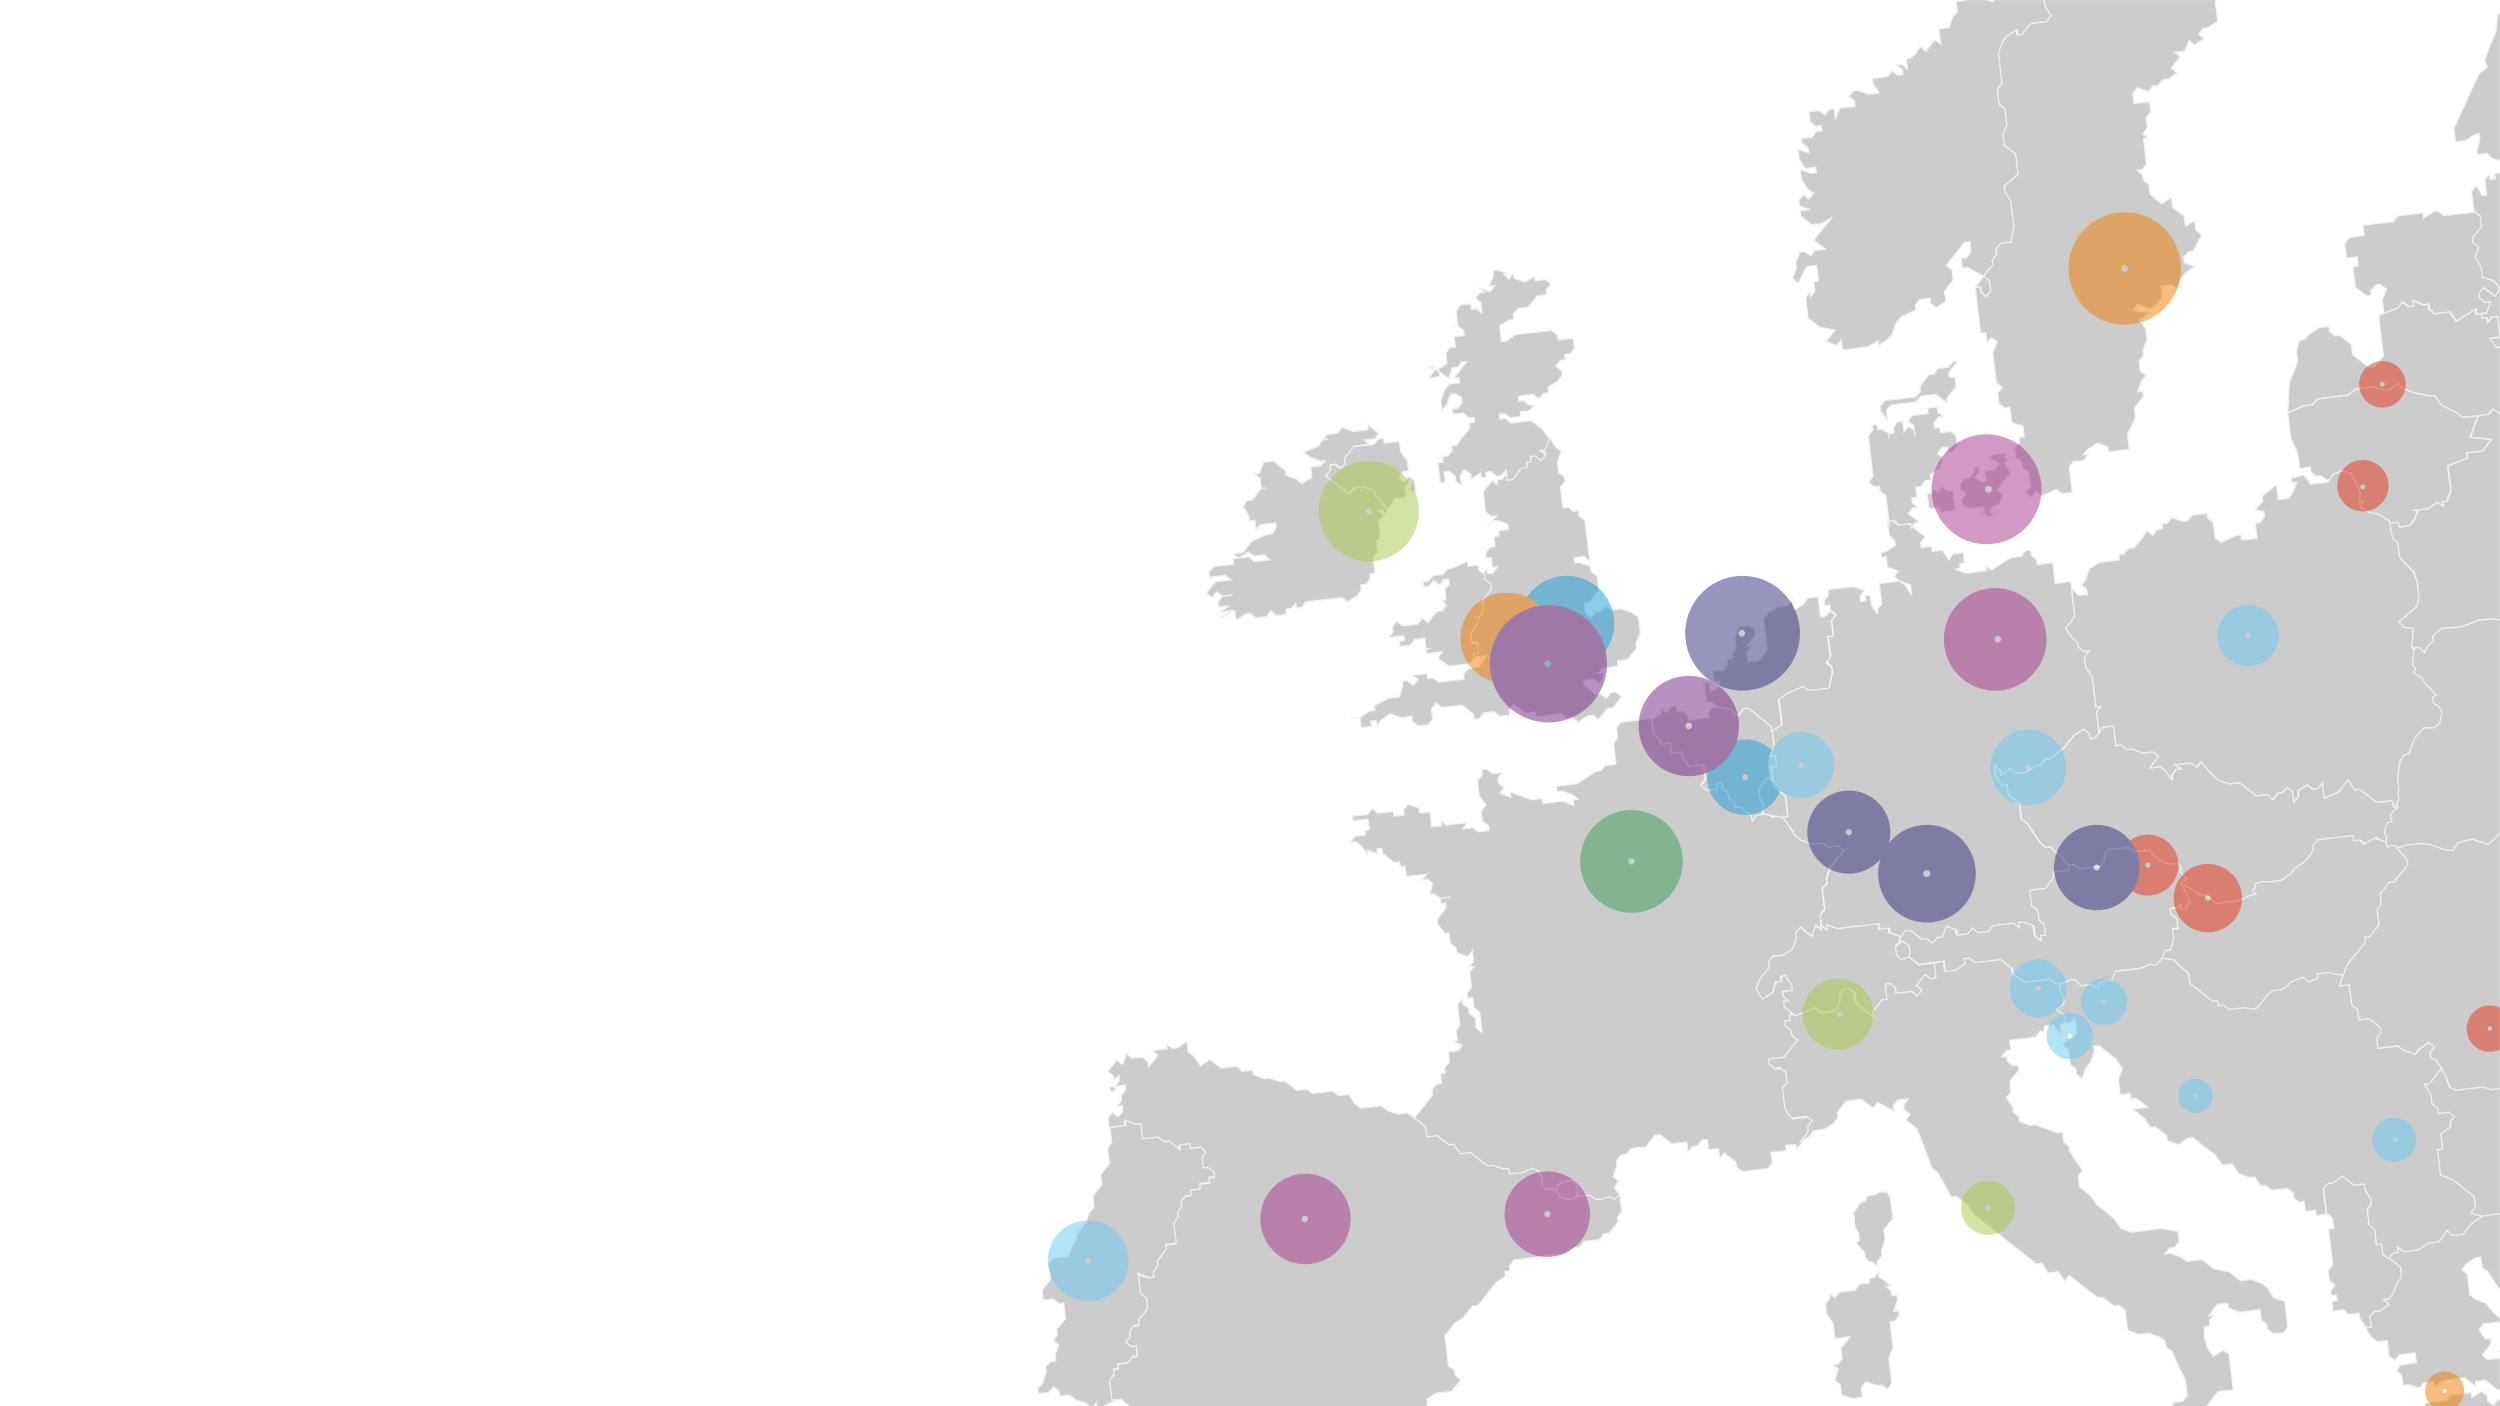 <?xml version="1.0" encoding="UTF-8"?> <svg xmlns="http://www.w3.org/2000/svg" xmlns:xlink="http://www.w3.org/1999/xlink" width="1920" height="1080" viewBox="0 0 1920 1080"><rect x="0" y="0" width="1920" height="1080" fill="#808080" stroke="none"/><defs><path id="a" d="M0 0h1920v1080H0z"></path></defs><title> Map of europe </title><style> #dots path { animation: fadeInAndOut 8s infinite; } #dots path:nth-of-type(1n) { animation-delay: 100ms; } #dots path:nth-of-type(2n) { animation-duration: 10s; animation-delay: 200ms; } #dots path:nth-of-type(3n) { animation-duration: 6s; animation-delay: 300ms; } #dots path:nth-of-type(4n) { animation-delay: 400ms; } #dots path:nth-of-type(5n) { animation-delay: 500ms; } #dots path:nth-of-type(6n) { animation-delay: 600ms; } #dots path:nth-of-type(7n) { animation-delay: 700ms; } #dots path:nth-of-type(8n) { animation-delay: 800ms; } #dots path:nth-of-type(9n) { animation-delay: 900ms; } #dots path:nth-of-type(10n) { animation-delay: 1000ms; } #dots path:nth-of-type(11n) { animation-delay: 1100ms; } #dots path:nth-of-type(12n) { animation-delay: 1200ms; } #dots path:nth-of-type(13n) { animation-delay: 1300ms; } #dots path:nth-of-type(14n) { animation-delay: 1400ms; } #dots path:nth-of-type(15n) { animation-delay: 1500ms; } #dots path:nth-of-type(16n) { animation-delay: 1600ms; } #dots path:nth-of-type(17n) { animation-delay: 1700ms; } #dots path:nth-of-type(18n) { animation-delay: 1800ms; } #dots path:nth-of-type(19n) { animation-delay: 1900ms; } #dots path:nth-of-type(20n) { animation-delay: 2000ms; } #dots path:nth-of-type(21n) { animation-delay: 2100ms; } #dots path:nth-of-type(22n) { animation-delay: 2200ms; } #dots path:nth-of-type(23n) { animation-delay: 2300ms; } #dots path:nth-of-type(24n) { animation-delay: 2400ms; } #dots path:nth-of-type(25n) { animation-delay: 2500ms; } #dots path:nth-of-type(26n) { animation-delay: 2600ms; } @keyframes fadeInAndOut { 0% { opacity: 1; } 40% { opacity: 1; } 60% { opacity: 0; } 80% { opacity: 0; } 100% { opacity: 1; } } </style><desc> Created with Sketch Beta. </desc><defs><use xlink:href="#a"></use><use id="b" xlink:href="#a"></use><path id="d" d="M0 .2h61.9v61.9H0z"></path></defs><g fill="none" fill-rule="evenodd"><mask id="c" fill="#fff"><use xlink:href="#b"></use></mask><use fill="#FFF" xlink:href="#b"></use><g fill="#CCC" fill-rule="nonzero" stroke="#F2F2F2" mask="url(#c)"><path d="M1905.3 240.8l.5 3.8 4-.5.3 3.4 3.6-4 4-.4 1.9 15.9-8 .9 4.9 7.1 7.2-.8.4 3.7 5 6.7 1 7.6 4.7 7.7 4.1-.5 4-.5.5 4 7.7-.9 8.2-1 7.4-.8 4.4 3.5.4 3.6 3.4-.4 7.5-4.6-.4-4 4-.4 8.1 3 5.4 7 7.1-.8.5 4-3.3 4.2.5 4 8.7 10.6 5.7 11-7.5 5 12-1.4 1 7.9 12 1.7 3.6-.3 8.3 2.9 1.5 11.4 7.4-.9 4.1-.5 7.4-.9 1 8.4 8-.9 4.8 7.2-3.5 4.2-3.5 4.4-3.5 4.4-6.8 5-3.8 4-7.9-2.7-4 .5 2 15.2 4.9 7.8 4.5 6.9.6 4.4 4 2.8 8.6 2.5-.4-3.5 7-4 4.3 2.7 7.6-4.2 3.7-.4 3.6-5 3.8-.4 8.4 3.4 7-5.3 3.6-.5 4.7 4 5.1 6.1 3.7 3.9 2.4 19.7 7.9-.9 11.9-1.4 3.4-4.7 3.4-.4.6 4.2 5.4 7.1 7.4-.9.4 3.7 4.8 11.3.5 3.7 4.4-.6 7.7-.8 4-.6 4 3.6 3.6-4.4 4.2 3.4 4.5-.5 3-4.3 7-8.4 8-1 .3 3.7 3.7 3.3 13 6.2 7.3-4.6-.6-4 4.2 3.6 4.4 3.2 7.5-4.7.4 3.8 8-1-.5-3.7 7.7-.9 4-.5.4 3.7 4 4-.6-4.4 7.6-1 8.9 3.6 7.3-1 3.4-4.9 4.3-.5 1.4 12.2-3.8 4.2-7.4 4.8-3 4.7 3.9 2.5 7.9-.9.4 3.7-3.5 4.7-3.5 4.4.5 3.7 4-.5 9.6 10.9 1.3 11.7-2.7 12.3-8 1-11.6 1.4-3 3.8-2.8 12.3-11.2 5.4 2.3 19 3.7-4.8 4-.4 3-3.6 1 7.4 4.1-.5 7.2-8.3 3.2-4 7.4-.8 1.3 10.9-7 4.5-7.6 5.2-3 4.4 3.8 3.2 5 3.5-7.5 4.6-8-2.8-4 .5-3.8 4.2-3.5.5.6 4 3.9 3.4 11.6-1.4 4.7 3.5.4 3.7 12 2.5-3.6.4-4 4.6-3.9-3.6 1 8 3.8 3-3 4.5-4.6-3.7-3.9-3-3.5 4 1 8.1-3.8 4.5 4.7 3.2.8 7.6-7.6 1-2.8 11.8.4 3.9 8 3.1 8.8 3 3.4-.4 7.6-1 5 3.5.5 3.6 7.1-.7 3.5-4.2 4.4 3.1 8-.9.4 4 8.4 2.7 7.7-.9 4.1 3.5 4.2 3.6 8-1 13.2 14.2 3.3-8.2 3.6-.4 8-1 3.5-4.6 2.7-8.2 8.4 3 8.1 2.9 3.8-.5 15.8-1.8 3.9 3.7 4.5-.5 15-1.8 11.2-5.6 3.7-.4 4.7 3.6 19.2-2.3 4.2-.5 4.5 3.2-3.6 4.5 15.4-1.8 3.5-4.4 7-4.6 8.6 2.7 3.7-.5 3.5-4.2-.5-4.1 3.7-.5 3.7-.5 1 8 7.6-4.7-.4-4.2 7.6-1 8.1 3.3 1 7.7 4.7 3.1 7-4.5 3.9-.4 12 2.2 11.6-1.4 4-.4 8.7 7.3 8.4 2.7 7.6-1 3.4-.3 7.7-4.7 3.3-8.7-4.6-3.2 7.6-.9 4-.4-1-7.8 2.7-8.3-3.6.4-7.9-3-8.6-3-4.7-3.1-12-6.4-8.3-3-8.8-7-1.7-15.3-4.4-3-4.8-3.7-1-7.6-4.3-7.8-4 .4-.4-3.4-8.4-3-12.3-6.5.5 4-3.2 4.4-4.7-3.6-8-3 2-16-.5-3.7 3.2-4.4-1-7.7 3.8-4.7-4.6-3-1.4-11 3.3-8.7-.9-7.6 3.7-.4 4.1 3.2 6.7-8.8 3.8-4.4 3.3-4 3-8.3 3.8 3.5 3.4-8.4-5.7-11.2-11 1.4-8.4-2.8 2.6-8.6 4-4.1 3.6-.5-4.1-3.5-13-6.5-16.6-9.2-8.3-7-3.7 4.6-8.1 1 .3 3.7-3.2 4.4-8.1-3-4.2-3.3-1.4-12-8.6-2.8-7.4.8-3.5 4.2-2.3-19.2 6.4-12.8-12-1.9-4.2-3.8 3.2-4.6-1.3-11.4-4.2-3.6-4.8-6.3 3-8.5 3.7-.5-1.5-11.9-3.6.5 6-12.5 8.4 3.2 4.3 7 8.6 3 4.3 3.8 6.6-9.1-.4-4-4.6-7.2-5.4-11-8.3-3.1 7.4-4.7 7.6-1-2.9-23.6 7.8-1 3.7-4.2 3.4-7.5 6.4-9 2.8-7.7-1-8.2 4.3-.5 4.1 3.3 4.3 4 7-5.4 3.5-8 2.7-8.2 6.8-4.8 4.3-.6 9.2 7.2-.5-4.2 2.5-8.1 4-.5 7.6-1 4.4 3.4 8.2 3 11.5-1.4 4.5 3.7 7.7-1 4.2-.4 4 3.3-1-8-4-3.5-.4-3.6 3.4-.4 20.3 1.3 12 2.5 3-8-.8-8 3.4-.4-.5-3.7-3.9-3.5 7.4-1 8-.8-5-7.6 4-.5 3.8-4.7 8.1 3.4 7.7-1-1-7.9 7.1-.9-4-7.1 2.7-4 3.5-4 8-5 4.2 3.4 4.2 6.8 8-.9 15.2-5.3 7.9-1-1.3-11.4 6.5-5 11.7-5.4 10.2-12.8 3-4.3-1-8-4.3-7.1-8.9-6.7-3.6.3-3.6 4-7.7 5.2-18.7 2.3-4 .4-12.4-2.9-.4-3.3-5-7.7-3.3.4-3.7.4-7.6 9.2-3.4 4-7.2.8-8.6-6.5-9-11.2-1.3-10.9-4.7-3.4-4.4-3.5-.5-3.6-9-7.4-1.8-15.3 2.6-12-4.4-3.5-8-3-2.2-19.6-3.6 4.2.6 4-5.8 16.8-6.8 12.5-11.1 5.4-11.2 5.2-7.3 4.7-13.4-14.2-1.4-11.6 7.7-4.6 10.7-5 4.4 3.2 4.6 3.2 3-4.2-1.4-12 3.2-8.3 3-7.5-4.7-7.5-8-2.5-.6-4.3-4.2.6L2616 3l-7.6 1-3.4.3-3.9 3.9-14.6 9.9-7.6.8-5.4-10.8-9.1-11.5-4.5-3.2 3.6-4.3 4.2-.5-1.3-11.5-5.7-11.4-9.6-10.7 3.3-8.4 3.5-4.1 4.2-.6-.5-4.2-5-6.3-2.5-19.8-8.2 1-.8-7.4-4.3-7.5-4.5-3.5-4.7-7.4-4.2.4-.4-3.6-4.1-3.3-3.6 4.1-5-11-9.9-15-5.5-14.3-4.8-7.5-12.8-6.4-1.4-11.7-4.5-3.2-8.4-7.2-.8-7.3-5-8-4.1-3-4.7-3.5-5.8-14.7-3.9-3.2-8.4-3-.4-4-7.9-3-4.4-3.5-6.4-19-4.1.4-1-7.7-4.9-7 .4 3.6-4.6-7.2-1-8.3-4-3-4.8-7.6-5-6.1-7.8.9-1-8 8-.8 3.6-4.7-4.2-35 3.7-.3 2.3-12-1.8-15.9-9.7-18 2.7-8.3 6.5-8.8 3-8.3-5.3-11-1.4-11.5-4.6-7.2-8-3.5 2.8-8.2-3.6.5-4.7-3.3-4.2.6-2.9 8-3.3.5-4.7-7.3-5-3.6-3.4.4-4.3-2.7-1-7.4-4 .5-8 1-3 4.1-4.3.4-3.4.4-4.7-7.6-4.8-3 4-4.4-.6-4.5-4.5.5-15.5 1.9-14.2 10.2-7.5 4.5-11.3 1.3-8.2 1 4.5 4 1.3 10.4-3.4 4.9 4.3 3 4.7 3.6 4.5 7.8 7.9-1 4.1 3.2-7 8.7-2.3 12 3.7-.5 4.7 3.8-7 8.3-7.6 1-8.8-6.6 3.4-4.6-4.9-7.4-4.2-3.3-3.2 4.1-3 8.5 1.8 15.5-2.7 8.3-19.8 2.4.5 4-2.3 15.2.6 4-6.2 8.7 1 8-5-3.7-4-3.3-6.1 12.8-2-15.9 3-4.3-3.9-3.6-.9-6.9-4 .5-4.2.5-3.9-3.7-3 11.5 4.3-.5 1 8-4.2.4-.5-3.9-3.7.4 1 7.9 9.3 11-8 .9-4.1-3.5-.5-4.3-3.7 4.7-3 7.9-3.7.5-5.8 17-3.7 4.2-3.4 4.1 4.2 3.5 4.7 3.5-7 8.9-3.8 4.2-3.1.4 8.3 7 2.3 19-3.8 3.9-6.7 5.1-11.4 5.4-2.9 4.3-13.3-6.4-8-3.4-7.6 1-8.4-2.6-1.7-14.7 11.3-5.6-.4-3.8 7.6-.9 3-4.6-7.8-2.8-4.2-3.5-4.5-3.4-7.9.9-4.6-7.5-3.7.4-11.4 5.5-7.6.8.5 4-8.3 1 8.7 3 4.1 3.5 4.5 3.2 1.4 12.2 4.3 2.3.5 3.8 3.4-.4-2.4 8.5 1.8 15.6 8-1 7.3-.8 3.9 3.2.4 4 5 3.7.4 3.5 4.5 3.7-3.5 4.2-3.6 8.2 9.4 6.8 4.3 3.5-7.3 5-5-3.5-6.6 4.8-8.2 1 3.6-8.4 3.7-.5-9.2-7-2.9 4.4-8 1-8.4-3 .6 4-3 8.3-2.6 12-7 4.4-3.8 4.2.9 8-2.7 8-3.4 4.8-3 4.5 3.8 3 12.9 6.5 7.8 3.1.5 3.8 8.9 6.9 5.6 11 .4 3.7 19-6 4.2 3.3 4.7 7.5-7.9-2.8-11.9 1.4-8.1-3.4-4.7-3-4 .4-3.5 4-3.5-3.1-8 4.6-11.6-2.3-8.4-3.3-8 1-.3-3.7-3.8.4-11.9 1.4-11.8-2.3.9 7.3-3.7 4.8.4 3.6 8.8 3.3 3.8 3.3 12.3 2.5-.4-4 4-.4 8.7 6.2 5.6 15-7.4 5.2-3.3 4.2-8.3-2.8-8 1-3.4.5-9.1-7-4.2-3.5-4.1-3.5-3 8.3-4.5-3.5-11.8-2.5-.9-7.2-4 .5-.9-7.7-4.4-3.7-.4-3.7-5.2-7.4-4.3-3.3-.4-4 3.3-4.3-1-7.7-4.2-3.7-.4-3.8-4-3-4-3.7-16.2 1.9-3.4.4-5-3.7 4.4-.6-.3-3.6-4.5.6-3.5.4-.4-4-8 1-4-3.6-5.5-7.1 3.8-7.7-4.7.6-4-3.6 3.5-.4 4.8-.6 3.4-.4 8.8 6.7 3.8 3 4.6-.4-.4-3.5 7.7 2.5 8.2 2.8 7.9-.9 4.1 3.5 16-1.9 11.8 2.6 3.5-4.4 3.5-4.4 4 3.4.5 4 23.3-2.8 7-8.8 3.7-.5 7.4-4.7 3.3-3.8-.4-3.6 3.7-4.5 3.5-.4-1-8 4-.4 1.8-16-4.7-7.5-.9-7.8-4 .6-.8-7.7-3 4.1-4.7-3.2-1-7.9-7.3 1-4.3.4-.4-4.2-12-2-7.6 4.4-3.8-3-4.5-3.8-8.4-3 .5 4-4.2-3.6-8.7-5.6-11.4 1.3-13-6.5-11.4-2.9-8 5.2-26.9 3.3-3.4.4-5.2-3.7-7.2 5.1-.6-4.1-3.8-3.4-3.6 4.2-5-7.1-3.8.4-5-7.3-3.3.3-3 8.4-4 .5-4.9-7.4-3.7.3 1.4 11.9-7.9 1-4.4-3.5-8 1-17.3 9.3-4 13.2v12.7l-4 .5.6 5.5-4 4.7.8 7.2 12.6 8.1 6.8 7.7 11.3 11.6-3.1 10.2 3.6 16.7 6 16.2 15.3 9.7 13.7 18-4.7 7.9 3.4 5.2-.5 7 2.2 7 2.7 12.5 5.6 10.6 3-.4 7.5 16 5.8-.7 4 1.1 1 8.1-5.2 2.3-4 3.5 7.9 15.9 5.8 2.2 9.1 4.5 15.8 2.1 5.7 9.5-6.6 5-1.4 13.1-4.6 10.6-4 11.6 2 5.3-6.6 5.2-19 41.8 1.2 10.3 7.6-.9 7.5-4.9 3.2-.4.5 4-2.3 8 .4 4 7.4-1 4.3 4.2 8.6 2.6 3-4 7.7-1 4.7-.5 3.9 3.2 4-.4.8 7.7-4 .4-8 1-7.7 1-11.6 1.2.5 4-3.8.5-.5-4-3.7 4.5 1.4 11.6-3.2.3-4.9-7.4-3.5 4.5 1.9 15.5 4.4 3.2 1 8.2-7 8.6.4 4 4.4 2.7-3 8 4.8 7.6 1 8.1 8.3 2.5 3.8 3.9.4 3.6-2.7 4.3-4.4-3.4-4.5-3.2-3.5 4.1.5 4 4.4 3.5 4-.5-3 8.4z"></path><path d="M1827.3 242.1l15-5.8 3.3-4.4 4.5 3.5 4.1-.5-.4-4 7.6 3.2 4-.6.4 4 4.4 3.5 4.5-.5 7.1-1 4.9 7.3 7.5-4.6 7.5-5 .4 4 7.7-.9 3-8.3-4 .4-4.4-3.5-.4-4 3.4-4 4.5 3.1 4.4 3.4 2.7-4.2-.4-3.7-3.8-4-8.3-2.4-1-8-4.8-7.6 3-8.1-4.3-2.7-.6-4 7.1-8.6-1-8.2-4.4-3.2-4 .6-19.6 2.3-4.4-3.5-3.6.5-7.5 4.8-.4-4-8 1-3.4.4-3.7.5-4.2.5-3.5 4.4-3.8.5-7.6.8-4.2.6-3.7.5-4.2.4 1 7.9-3.5.4-4 .6-3.9.4-3.5 4.4 1.4 11.6 8-1 .8 7.2-4 .4 1.9 15.9 8.8 6.5 3.4-.5-.4-3.4 3.8-4.5 3.6-.4 4.8 3.5-3.4 8.1 1.4 11.6z"></path><path d="M1827.2 246.2l3.3 27.1-3.5 4.5-3.3 4-4 .6-8.8-6.8-4.1-3.1-1-8.2-8.9-6.7-3.6.4-4.2-3.2-.5-4-7.6.8-7.4 5-3.9 4.2-3.6.5-2.5 8 1 8.2-3 8-3.4 7.7-1.2 24 11.7-5.4 7-.9 3.9-4.5 3.6-.4 15.6-1.9 3.7-.4 7.4-5.2 11.7-1.3 12 2.7 7.5-5 4.4 3.6 7.9 3.1 12.6 2.6 3.3-.4 4.8 7.2 13 6.4 4 3.3 11.8-1.4 4-.4 4-.6 3.2-4.1 4.5 3.3 7.4-4.7 2.7-4.4-3.6-3.5-4.5-3.2 6.7-4.8 7.5-5h.5l-4.7-7.8-1-7.6-5-6.7-.4-3.6-3.2.3-4 .5-4.8-7.2 7.9-.9-2-15.8-4 .4-3.5 4-.4-3.5-4 .5-.4-3.7 3.4-.4-7.6 1-.4-4-7.6 4.8-7.4 4.7-4.9-7.3-7.1 1-4.3.5-4.6-3.5-.4-4-4 .5-7.7-3 .5 4-4.1.4-4.6-3.5-3.2 4.4-15 5.8z"></path><path d="M1903 319.3l-6.1 16.5 16.3 1.8-7 9-11.9 1.3.5 4-15 5.8 2.2 19-3 8.3-3.2.4.4 4-4.4-3.5-7.6 5-3.8.3-7.6 1 4-.5-3 8.2-3.6 4-8 1-.3-3.7-7.7 1-8.9-6.7-12.1-2.6-.5-4.5-3.8.4-.4-3.4 3.2-4.6-.9-7.7-4-2.7-.5-4-4.2-3.5-4 .5.5 4-11.6 1.3-4.7-3.4-3.7.5-3.9-3.6-.4-3.4-8.2 1-1.5-12-5.3-11.3-2.3-19.3h.5l11.7-5.5 6.9-.9 4-4.4 3.5-.4 4.4-.5 11.4-1.5 3.6-.3 7.2-5.1 11.9-1.5 12 2.8 7.5-5.1 4.4 3.7 8 3.1 12.3 2.6 3.5-.4 4.9 7.1 12.8 6.5 4 3.2 12-1.3z"></path><path d="M1850.2 502.5l-2-16.1 3.4-3.6-7.7 1-4.4-3.9 3.4-4.7 3.5-4.1 3.3-4.4 7.4-4.7-.9-7.6-4.9-7.2 3.6-4-.5-3.8-4.4-3.7-4.5-3.5-4.2-3.6-.9-7.6-4.8-7.2-1.4-11.6.5-.1 7.4-.9.4 3.7 7.9-1 3.8-4.1 3-8.2-3.9.5 7.6-1 3.8-.3 7.6-5 4.2 3.5-.4-4 3.4-.4 3-8.3-2.3-19 15-5.8-.4-4 12-1.4 6.9-8.9-16.3-1.8 6-16.4 4.1-.6 4-.4 3.1-4.2 4.5 3.2 7.4-4.6 2.8-4.3-3.7-3.5-4.4-3.3 6.7-4.8 7.4-5 4.2-.5 4-.4.4 4 7.4-1 8.3-1 7.6-.8 4.4 3.4.5 3.8 3.4-.4 7.4-4.7-.4-4 4-.4 8.1 3 5.1 7 7.4-.8.6 4-3.3 4.2.4 4 8.8 10.6 5.6 11.1-7.4 5 11.6-1.4 1 8 12.2 1.6 3.7-.5 8.4 3 1.4 11.4 7.4-.8 4.1-.6 7.4-.8 1.1 8.4 8-1 4.8 7.2-3.6 4.1-3.5 4.5-3.4 4.5-7 4.9-3.7 4-7.8-2.7-4 .5 1.8 15.2 5 7.8 4.6 7 .5 4.4 4 2.8 8.7 2.4-1-3.4 1 7.6-8.2 1-3.7.5-3.7.4-4 .4-7.7 1-3.6.4-3.5 4.3.8 7.6-2.8 8.8 4.8 7.3 1.4 11.6-4 .4-9.1-7-3.8.6-3.2 4.1-12.3-2.3-3.7.4-3.5 4.2.5 4.3-3 4-5.5-7.4-3.8-3.2-3 8.4-4.5-3.8-3.8-3.3-8.3 1-3.8 4.3-11.5 1.3-4.2-3.3-4.2.5-15.5-1.8-8.2-3.6-12.3-1.7-11 1.3-12.1 4.7-7.1.8-8.1 1-7 5.4.5 3.6-3.5 4.2-3.5 4.7-4.4-3.8-4 .5-2.7 8.4z"></path><path d="M2080.3 683.2l3.4-4.7 4.5 3.7 4 3 3.8-.4-1.4-11.4 3.3-8.4 4-.5 3.8 3.5 7.5-4.8 7-8.7 3.7-.4.4 3.4 4.2-.5-2.3-18.9 4.7 7.1 4.1 3.5.5 4 5.2 7.1-8 1 1.5 11.6 8.4 3.3 7.8 2.6 11.2-9 6.7-4.7 4-.5 3.7-4.5 5.1 11.5 3.5-4.7 3-8.2-.5-4 3.5-.3 4.9 3.4 3.3-4.4 15.5-1.9.5 4 3.7-.4-.4-4 4-.4 2-12 7.4-5 1 7.9 4.4-.5 10-13.2 7.4-4.7 2.7-4.3 3.8-4.5 3.7-.4 8.7 3 3.1-4.4-4.2-3.5 7-4.6 3-8.2 3.9-4.3 3.6-.5 3.3-4.8-.5-3.6 4.6 3.2 3.5-.4v-3.7l-2.3-19 11.3-5.4 2.4-12.4 3.3-3.8 11.6-1.4 8-1 2.9-12.4-1.5-11.6-9.6-10.8-4 .4-.5-3.6 3.5-4.5 3.6-4.8-.5-3.6-8 1-4-2.5 3.2-4.7 7.4-4.9 3.8-4.2-1.4-12.1-4.3.5-3.3 5-7.7.9-8.6-3.6-7.6 1 .6 4.4-4.2-4-.5-3.6-3.7.3-7.9 1 .4 3.7-7.6.8-.5-3.6-7.7 4.6-4.2-3.1-4.4-3.5.5 4-7 4.4-13-6.1-3.9-3.3-.5-3.6-7.9.9-6.7 8.3-3.2 4.4-4.3.5-4-3.6-3.9 4.5-4.2-3.5-3.6.4-12.2 1.6-.5-3.8-5-11.2-.5-3.6-7.1.7-5.4-7-.6-4.2-3.4.4-3.6 4.7-11.7 1.4-8 .9-2.3-19.8-3.7-3.8-5.3-6.1-4.4-4-4 .4-6.6 5.4-8.5-3.5-4 .5-3.3 5-3.8.4-7.5 4-4.3-2.6-7.1 4 .5 3.5-.5-3.4 1 7.6-8.2 1-3.7.4-3.7.4-4.8-1.5-7 .8-4.2.5-5.5 6.6.9 7-2 9.1 5.6 8-1.3 3 1 8.5h-1.5l-9-7-3.6.3-3.3 4.2-12.6-2.3-3.4.4-4.3 4.6-.8 4.4-1.2 3.6-5.6-9.8-4.5-1-3.2 8.9-3.2-4.1-4-3.3-8.3 1-3.5 4.2-11.6 1.3-4.1-3.3-4.3.6-15.5-1.9-8.1-3.5-12.4-1.8-11 1.2-12 4.8-7.2.8-8 .2-6.6 5-1 4.8-3.8 4.7-2.4 4.3-4.2-3.8-5 .8-1.7 8 1.4.9-1.6 3-3.4 4.4 4.4 3.1 8.6 7 4.5 3.7-3.5 4.2.5 4 4.5 3.7 1.2 10.9-4 .4-3.9.5-2.8 8-7.4 5.2-9.7 12.7-4.1 4.5-2.7 8.4 5 10.9 1 8.2-3.7.5-3.7.3-6.2 12.5-3 11.4 1 8 8.9 7.1 8 2.8 23.3-2.8 8.2 3.1 8.4 2.7 11-5.1 3.3-4.3 8.6 3 4.5 3.1 6.7-4.5 7.6-8.7 7-.8 8-1 4-.4 2.9-8.7 4-.5 7.7-.9-.5-3.7 4.4 3.2 4-.4 10.7-5 3.6-4.8 3.6-3.6 11-1.3.5 3.1 8.1-1 4.5 3.8 4.4 3.2 3-4 4.5-.6 3.8 3.3 8.2 3.3-.5-4.2 9 3.1.9 7.7 3.5-.4 2.3 19.5 7.4-.8 5.2 7 .9 8 4-.5 3.9-.4 1 7.6 4.3 3.5 4.2 3.5 4.2 3.3zM1089.5 857.9l-3.6.4-4.8-3.5-7.4.9-8.3-3-4.7-3.5-3.7.5-11.9 1.4-4.5-3.5-4.8-7.2-7.7 1-4.4-3.5-11.7 1.4-4.1.5-4.2-3.3-7.9 1-4.3-3.7-4.6-3.6-3.7.5-8.4-2.7-4.2.4-8.1-3.2-.5-3.5-8 1-4.3-3.7-3.8.3-7.6 1-4.7-3.2-4.4-3.5-7.2 5-5.2-7.5-4.2-3.5-.8-7.7-7.5 4.6-4 .5-4.3-3.2.3 3.8-3.7.3-4 .5-4 .5 4.6 3.4-3.5 4.6-3.5 4.4-.5-4-4.4-3.5-4 .5-4 .4-4.1-3.4-3 8.3-4.5-3.5-3.5 4.4-3.5 4.5 4.5 3.4.4 3.8 3.5-4.2.5 3.6-3.4 4.8-4 .5.4 3.4 4-.5-.4-3.4 7.9-1 .4 3.5-3.5 4.6.4 3.8-3.5 4.4 4-.5.5 4.2-3.5 4.2-4.4-3.2-3.5 4.1.9 7.7 7.9-1 4-.5-.4-3.6 8.3 2.7 3.7-.5 1.5 12 4-.5 3.9-.5 4-.4 4.4 3.3 4-.4 4.3 3.6 4.3 3.2-.5-3.7 4-.4 3.9-.5.5 3.7 4-.5 3.9-.6 4.1 3.6-3.2 4.4 1 7.9 3.6-.4 4.7 3.2.5 4-4.3.4.6 4-7.7.9.4 3.6-4 .6-3.9.5.6 4.2-4 .5-3.4 4 .6 4-3.5 4.8.4 3.3-3.5 4.7 1.9 15.7-4 .4-4 .5.6 3.6-7 9 .4 4-3.2 4.3.4 3.7-4 .4-8.2-2.7 1.8 15.5 4.4 3.3 1 8.1-3.5 4.3-3.5 4 .4 4.3-4 .5-3.4 4 .5 4.4-3.3 4 4.2 3.6 4-.5.8 7.7-4 .5-3.1 4.4-4 .5-4 .4.5 4-4 .4.6 4-3.5 4.4 1.8 15.3 4-.4 4-.5 4.4 3.7 4.5 3.2 4 3.6.5 4 8.4 2.7 4.5 3.7.4 3.7-3.4 4.5 4-.5 3.9-.5-3.1 8.1.5 4.3-7.9.9 4.4 3.2 1 8 4.4 3.5 4-.6 4.4 3.2 4.8 7.5 3.3-4.5-.4-3.8 7.4-4.7 7.9-.9 3.5-4.4 4-.6 8.1 3.2 4-.6 3-8.4 7.6-.9 8.4 3 4.4 3.5 8.2-1 4.6 7.3 23.6-2.9 8.3 3 3.3-4.4 8-.9 4.6 3.4 3.7-.4.5 4 3.7-.5 3.7-4.5-.9-7.9 7.4-4.5-.4-4 7.9-1 3.2-4.4 8-1 3.7-.4 8.3 3 3.8-4.5 7.2-4.9-1-7.9 3.3-4.1 4.2-.5 3.3-4.4-.6-4 7.6-4.6 3.6-.4 8-1 7-8.8-4.3-3.6-.4-4-4.7-3-2.8-23.6 3.8-4.4 3.2-4.4 7.4-5 6.8-8.6 4-.4 3.7-4.5 7-8.8 3.2-4.2 7.4-5.1 4-.5-4 .5-.5-3.7 4-.4-.4-3.8 3.4-4.6 27.2-3.3 4.3-.5 3.6-.5 4-.4 7.2-5 4.3-.3 3.2-4.3 7.9-.9 4-.5 3.4-4.4 4-.5 7-8.8-.5-3.7 3.3-4.4-1.5-12-2.4-2.5-1.3 3-4 .5-4.3-3.2-3.6 4.1-4.3-3.2-8 1-3.9.5-4.2-3.6-4.7-3.4-3.7.4-4 .5-4 .5-4-3.6.1-5-3.3-3-3.9-3-6-3.2-4.2 4.8-8 1-.4-4.2-3.7.3-8.4-3-4 .5-8.4-2.7-.5-4.3-8.3-2.6-3.7.4-9.2-7-3.7.5-4.3-3.3-4.3-3.4-4.1.5-1-8-4.1-3.5z"></path><path d="M857.9 1075l-11.4 5.5-4 .4-.4-4-3.2 4.4-4.7-3.4-8.4-3-4.2-3.6-4 .5-3.6.5-.5-3.8-4.4-3.5-3.8 4.5-3.7.5-4.2.4-.5-4 3.8-4.3 2.7-8.2-.5-4.2 3.9-4.1 4-.6-.6-4 2.8-8-4.2-3.7 3.3-4.2-.6-4.2 3.6-4 3.2-4.4-1.4-11.8-3.7.4-4.4-3.5-7.6 1-1-7.6 3.5-4.4 3.2-4.5-1.5-12 3.5-4 11.7-1.4 3.3-8.5 3.2-4.3-.5-3.8 3.5-4.6 3.5-4 3-8.3 3.6-4.5-1-7.9 3.2-4.3 3.8-4.3-1-8 3.3-4.3 3.5-4.2-1.4-11.8 3.2-4.5-1.4-11.5 8.2-1 4-.5-.5-4 8.1 3 4-.4 1.3 11.6 3.8-.4 4.3-.5 3.6-.5 4.7 3.5 4-.5 4 3.5 4.5 3.2-.5-3.6 4-.5 4-.5.4 3.7 3.8-.5 4.2-.4 4 3.8-3.1 4.1 1 8 3.4-.5 4.7 3.4.4 3.7-4.2.5.5 4-3.4.4-4.3.5.6 4-3.8.5-4 .4.5 4-4 .4-3.4 4.4.4 3.7-3.2 4.7.4 3.5-3.4 4.6 1.9 15.6-4.3.5-3.7.4.5 3.7-7 9 .5 3.9-3.5 4.4.4 4-3.6.4-8.4-3 1.9 15.5 4.4 3.5.9 8-3.4 4.3-3.6 4 .5 4.2-4.2.5-3.3 4.2.6 4.1-3.6 4.2 4.4 3.5 3.8-.5.8 7.7-3.6.4-3.5 4.8-3.7.3-4.2.6.5 3.7-3.8.4.5 4-3.5 4.5 1.8 15.5zM1386.7 874.3l3.4-4.6-.4-4 3.3-4.3-4.2-3.5-7.7 1-4.2.4-4.6-7.2-2-15.8 3.3-4.1-1-7.7-4-3.7-4.3.4-4.5-3.1-.4-4 4-.5 4.2-.4 3.6-.5 3.8-4.5 3.2-4.5 3.5-4.4-4.4-3.2-.5-4-4-3.4-.5-4 3.6-.4-1-8-4.1-3.2-.5-4 3.7-.5-4.1-3.4-.4-3.7 3.6-.5 4-.4-.5-4.3-5-7.1-3.6.4.5 4-4.3.5-2.7 8.3-7.8 4.7-4.5-7.5 2.7-8 7.3-8.7-.5-3.9 3.2-4.4 8-1 7.2-4.8 3-8.2-.6-4 3.5-4.4 4.5 3.5 4.8 3.4 2.6-8.4 4.5 3.5-1.5-11.8 3.3-4.5-1.8-15.5 3.7-4.4-.5-3.7 2.8-8.1 3.7-4.7 6.8-8.5-4.5-3.6-3.7.5-4.2.5-4.2-3.6-8 1-8-3.1-4.7-3.1-4.9-7.5-4.9-7.4-7.7.9-4.4-3.2-8 .9-3.1 4.1-.5-3.6-4.7-3.5-4.4-3.4-3.7.3-.5-4-4.4-3.1-.5-4.3-4.1-3-.6-4.1-4.2.5.6 4.2-3.8.5-4.1.4-4.5-3.7 3.5-4.4-1.4-11.7-4 .5-3.7.5-4 .4-4.9-7.1-.4-4-4 .6-4 .4-.8-8-4 .5-3.8.4-.4-4-4.4-3.4-1.4-11.6-8 1-7.9 1-7.7.9-3.5 4.4 1 7.6-3.2 4.3 1.8 16-4.2.5-4 .5-3.4 4-4 .5-7.2 5-7.4 4.6-8 .9-7.6 1 .5 4.2 4-.6 8 2.8 4.4 3.5-4 .5.6 4.3-8.2-3.4-8 1-7.8 1-.5-4-8 1-8-2.9-8.3-3.2.4 4.2-8.5-3.2 3.6-4.2-4.5-3.5-.5-3.7 3.6-4.4-4 .4-3.7.4-4.4-3.5-4 .5.5 4-3.8 4.5 1.4 11.3 5.2 7.5-3.8 4.4 1 7.6 4.7 3.8.4 3.7-8 .9-4.6-3.1-7.4.8 3.3-4.7-7.8.9-7.9 1-4.3-3 .4 3.5-7.6.8-1.4-11.6-4.3.6-3.6.5-.5-3.8 3.2-4.6-3.2 4.6-8.5-3.2-3.4 4.7.5 3.6-7.7 1-.5-3.8-8 1-4.2.5-4-3.7-3.9 4.7-3.4.4-4 .4-4 .5.5 3.7 4-.4 4-.5 3.4-.5 1 8.2-3.5.4.4 3.5-4 .4-3.9.5-3.4 4.7 4-.4 4.3 3.2 5 7.4-.5-4 8.2 3-.6-3.9 3.7-.5.5 4 8.9 6.8 4.1-.5.6 4 3.7-.6.9 8 8-1 7.9-1-3.8 4.5 4.3-.5 4 3.3-2.7 8.4 3.7-.5 4.7 3.5 7.7-1-7.7 1 .6 4 3.3-.5.5 3.7-6.8 8.8.6 4 5.2 7 3.3-.3 1 7.9 4.6 3.5.5 3.7 8.4 3 3.5-4.5.9 8-3.5 4.4 4-.5-3.5 4.5 1.4 11.5-3.4 4.5.4 4 4-.5.9 7.7 4.4 3.5 1.9 15.5-4.5-3.2-.9-8-4.4-3.4-.5-4-4.4-3.3-.5-3.8-3.7 4.4 1.8 15.3-2.9 4.6 1 7.7-4.3.5 8.1 3-3 4.2-7.8.9.9 7.9-3.8 4.5.5 4-3.7.3 1 7.6-4 .6-3.5 4.4.4 4-7 8.9-6.9 8.8 4.7 3.1 4 3.6 1 7.7 4.3-.5 3.6-.5 9 7 3.7-.5 5.2 7.4 3.6-.4 4.3-.5 3.8 3.2 9.1 7 4-.5 8.4 3 3.7-.4.5 4 9.3-.7 8.6-3.6 5.1 2.6 2.2 4.5v6l4.1 3.4 4-.4 7.6-1 4.7 3.4 4.5 3.6 3.7-.4 7.9-1 4.3 3 4.6.2 3.3-1.2 4-.5 3.2 1.6 4-4.3-2-1-1.4-2.1-.9-2 3.4-4.4-4.4-3.5 3-8.4-.4-3.7 3.5-4.5 4-.4 3.4-4.4 4-.6 3.6-.4 4-.4 3.6-4.5 3.4-4.4 4.2-.5 4.2 3.5 4.5 3.5 3.6-.5 8-.9.8 8 3.5-4.5 4-.5 3.5-4.5 4-.4.9 7.9 3.7-.5 4-.4.9 7.7 3.5-4.4 4.4 3.5 4.4 3.4.6 4 4.4 3.4 3.7-.4 4-.5 4.2-.5 3.7-.4 4.2-.6 3.2-4.3-1-8 7.7-.9 4-.4-.5-4 7.9-.9.4 4 7.1-8.6-3.3 4zM1066 391.3l-3.2 4.1-.5-3.7-4.2.5 4.7 3.2-3.8 4.7 1.4 11.7-3.2 4 1 8-3.6 4.4 1.5 11.9-4 .5.4 3.7-3.2 4.3-4.2.6.4 4-3.2 4.4-7.4 4.6-4.7-3.2-7.5.9-7.9.9-7.9 1-4 .4-3.1 4.2-4.3.5-.4-3.7-3.2 4-4.3.6.5 4-7.7 1-4.4-3.6-3.2 4.4-8 1-4.7-3.5-3.6.4-7.3 5-1-7.7-11.3 5.1 3.8-.5 7.6-4.6-11.9 1.4 7.5-4.9-4.2.4-3.7.5-.5-4 3.2-4.4 8.2-.9-8.2 1-4.1-3.3-3.8 4.2-4.1-3.2 3.2-4.4 3.8-4.5 3.7-.4 4.2-.5 4-.4-4.5-3.5-12.2 1.4-.4-4 3.8-4.2 3.6-.4 11.7-1.4-.6-4.3 8-.9 4.2-.5 4.2 3.8 8-1 3.9-.4-4.5-3.8-3.7.4-4.2.5-4.2-3.2-7.4 4.6-4.7-3.1 7.9-1 7-8.9 11.4-5 4-.5 3.2-4.7-.4-3.7-3.7.5-8 .9-3.2 4.1-1-7.6-4.2.4-.5-3.6-4.5-7.5 3.2-4.4 4.2-.4 3.2-4.5 3.5-4.4 4-.4-4 .4-.9-7.7-4.5-3.5 4-.5 3-8.3 8-1 4.2 3.9 4.6 3 .5 4 8.1 3 4.2 3.3 7.7-4.6-1-8 8-.9 3-4.1-3.5.5-8.4-3.3-4.4-3.5 11.4-5 3-4.4 4.2-.6-4.3.6 3.8-4.3 8-1 3.2-4.7 8.4 3.4 4-.5 4-.5 3.6-.4-.5-4.3 4.7 3.8 4.2 3.2-3.2 4.5-4.3.4-3.6.5 4 3.3-3.6.3-8 1-3.2 4.4-3.7 4.8.4 3.6-3.2 4.4-4.7-3.5-3.7.5.5 4-3.7 4.5 4.6 3 4.2 3.7 4.7 3.4 4.1 3.6 3.8-4.5 3.7-.5 4-.5 8.1 3 .5 4 4.7 3.4 4.6 7.3"></path><path d="M1066 391.3l-3.2 4.1-.5-3.7-4.2.5 4.7 3.2-3.8 4.7 1.4 11.7-3.2 4 1 8-3.6 4.4 1.5 11.9-4 .5.4 3.7-3.2 4.3-4.2.6.4 4-3.2 4.4-7.4 4.6-4.7-3.2-7.5.9-7.9.9-7.9 1-4 .4-3.1 4.2-4.3.5-.4-3.7-3.2 4-4.3.6.5 4-7.7 1-4.4-3.6-3.2 4.4-8 1-4.7-3.5-3.6.4-7.3 5-1-7.7-11.3 5.1 3.8-.5 7.6-4.6-11.9 1.4 7.5-4.9-4.2.4-3.7.5-.5-4 3.2-4.4 8.2-.9-8.2 1-4.1-3.3-3.8 4.2-4.1-3.2 3.2-4.4 3.8-4.5 3.7-.4 4.2-.5 4-.4-4.5-3.5-12.2 1.4-.4-4 3.8-4.2 3.6-.4 11.7-1.4-.6-4.3 8-.9 4.2-.5 4.2 3.8 8-1 3.9-.4-4.5-3.8-3.7.4-4.2.5-4.2-3.2-7.4 4.6-4.7-3.1 7.9-1 7-8.9 11.4-5 4-.5 3.2-4.7-.4-3.7-3.7.5-8 .9-3.2 4.1-1-7.6-4.2.4-.5-3.6-4.5-7.5 3.2-4.4 4.2-.4 3.2-4.5 3.5-4.4 4-.4-4 .4-.9-7.7-4.5-3.5 4-.5 3-8.3 8-1 4.2 3.9 4.6 3 .5 4 8.1 3 4.2 3.3 7.7-4.6-1-8 8-.9 3-4.1-3.5.5-8.4-3.3-4.4-3.5 11.4-5 3-4.4 4.2-.6-4.3.6 3.8-4.3 8-1 3.2-4.7 8.4 3.4 4-.5 4-.5 3.6-.4-.5-4.3 4.7 3.8 4.2 3.2-3.2 4.5-4.3.4-3.6.5 4 3.3-3.6.3-8 1-3.2 4.4-3.7 4.8.4 3.6-3.2 4.4-4.7-3.5-3.7.5.5 4-3.7 4.5 4.6 3 4.2 3.7 4.7 3.4 4.1 3.6 3.8-4.5 3.7-.5 4-.5 8.1 3 .5 4 4.7 3.4 4.6 7.3"></path><path d="M1051.2 341.7l-4 .4-8 1-2.8 4.4-3.8 4.4.6 4-3.6 4.2-4.4-3.2-4 .4.5 3.7-3.5 4.7 4.4 3.2 8.9 7 4.4 3.4 3.7-4.4 3.5-.4 4.2-.5 8 3 .7 4 4.3 3.2 5 7.5 3.5-4.5 3.1-4.4 4.3-.5 3.7-.5-1-7.6 3.8-4.5 1 8 3.6-.5-1-8-4-3.4-3.8 4.5-4.1-3.6 3.2-4.3 4.2-.6-1-7.9-5.1-7-1-8-3.7.4-4.2.5-3.7.4-.5-3.6-4 .4-3.5 4.2zM1438 969.3l-2.7-.2-2.8-3.5-.5-4-3.3-3-3-4 2.5-2.6-.5-1.4-.4-4-2-3.1-1.3-4.2.3-4.2-1.3-3.4 2.4-3 3-4.6 4-2 1.5-3 1.8-1 4.1-.5 3.8-2.3 3.5.4.7-.9 2 1.6 2 3.5 2 16-3.5 4.3-3.5 4.2 1 7.9-2.8 8.4.5 3.6-3.8 4.5.5 4zM1405 993.3l4.1 3.2 3.5-4.1 8-1 4.2-.5 3.2-4.7 4-.5 3.6-.5-.4-3.6 4.2-.4 3.3-4.5.5 4 4.6 3 4.2 4-3.7.4 4.2 3.2.4 3.7 4-.5.4 4.3-3 8.4 4-.5.4 3.6-3.5 4.5-3.6.4 2.3 19.6-3.2 8.2 2.2 19.6-3.2 4.3-4.7-3.2-3.6.4-8.2-3-3.7 4.4.8 7.7-4 .5-3.9.4-8.1-3-.9-7.7-4.5-3.5 3-8.4-4.4-3.5 4-.4 3.3-4.2-1-7.9 3.6-4.4 3.4-4.4-8 1-3.6.4-1.4-11.7-5-7.3-.9-8 3.5-4.2zM1102 293.6l-.5-3.7-4 .4 3.5-4.7-.5-4-4 .6 8.7 3 .5 4.1-4.2.6zM1044.5 551l7.4-5 4-.4-.5-3.8 11-5.5 8-1 3-8.1-.5-4 4-.4 4.5 3.5 3.5-4.5-4.3-3.1 4-.6 3.6-.4 4-.4.3 3.6 4-.4 4.5 3.4 19.5-2.3-.5-4 3.6-4.1 4-.5 3.9-.5 3.4-4.4 3.2-4.5-3.7.5-7.9 1-.4-3.7 4-.5-1-7.9-4 .5-.9-8 3.5-4.4 3-8.1-4 .4 4-.4 3.2-4.5-1-7.6 3.5-4.7 3.6-4.1-.5-4-4.4-3.5-.5-3.7 3.5-4.6.5 4.1 4-.4 3.5-4.6-4 .4-1-7.7-4 .5-.4-3.7 3.5-4.5 4-.5-1-7.9 4-.4-.4-4 7.6-1-.5-3.9-8.1-3-4 .5-3.5 4.4 7-8.6-3.9.5-4.5-3.5-1.8-15.5 3.5-4.5 3.5-4.1 4 3.2-.3-3.6 4-.6 3.4-4.7.5 4.3 4-.5 3.4-4.7 3.6-4.1 4-.5-.6-4 3.7-.4-.4-4 4-.4 4.3 3.5 3.5-4.5-4.4-3.2 4-.5 3-8.4 4.9 7.4 4.4 3.3-3 8.4 1 7.9 4.3 3.2.5 4-3.5 4.1 2 15.9 3.9-.5 4.1 3.2 4-.5.4 4 4.4 3.5 3.8 31.3-4.5-3.7-4 .6-3.6.4.5 4.1 3.7-.4 8.4 2.8.4 4 4.8 3.4 1.4 11.5-3.8 4.5-3.5 4.4-4 .6 1 7.6 4.3 3.5 3.5-4.4 4.3-.6 3.3-4 4.4 3.1 7.6-.8 8.4 3 4.7 3.3 1.5 12-3.3 8 .4 4.1-3.5 4.1-3.5 4.4-3.6.5-4 .5.5 4.2-4 .5-3.7.5-4.2.5-3.6 3.9 4-.6.4 4.3-3.4 4.2-4.5-3.3-3.6.5-4 .5.5 3.6 4.4 3.5 4.1 3.6 4-.5 4.5 3.4 3.7-4.4 3.7-.4 4.4 3.5-3.4 4.4-3.3 4.1-4.3.4-6.9 9-4.2-3.6-4 .5-7.4 5-4.4-3.6-4 .5-4.4-3.5-3.7.4-8 1-7.9 1-.4-3.7-3.9.5-4 .4-4.2-3.5-4.4-3.4-3.5 4.4.5 4-8 .8-4.4-3.5-7.7 1-3.5 4.4-4 .5-.4-4-4.4-3.4-4.4-3.5-4 .5-3.7.4-4 .5-4 .4-4.3-3.5-3.5 4.5.9 7.9-3.5 4.5-7.6.8-4.5-3.4-.5-4-8 1-8.3-3-7.1 4.8-3.5 4.4-.5-4-4 .5.5 4-4 .4-3.9.6-1-8-3.7.5-4 .5 7.8-1"></path><path d="M1140.3 441.2l-4.7-3.4-.5-4-3.6.5-4 .5-.5-3.7-11.4 5-4 .6-3.5 4.4-7.6.9-3.5 4.5-4 .4.5 4 4-.5 3.5-4.5 4.7 3.5 2.9-4.3 4-.5.4 4-3.5 4 1 8-3.4.4 3.9 3.6-3 4.3-4.2.6-3.6 4-3.4 4.8-4.5-3.7-3.4 4.7-3.7.4-4 .5-4 .5-4.4-3.8-3.5 4.7.5 3.7-3.5 4.4 8-1 3.9-.4.5 3.7-4 .5.5 4 7.9-1 3.5-4.5 3.6-.3 4-.6 1 8.2 4-.4-4 .4.5 3.7 7.9-1 4-.4-3.5 4.7 4.3 3.2 4.7 3.2 11.3-1.4 4-.4 3.6-4.3-.4-3.6 4-.5-1-7.9-4 .5-1-8.2 3.6-4.2 3-8.1-4 .4 4-.4 3.1-4.7-.8-7.6 3.7-4.5 3.2-4.4-.5-4-4.1-3.2-.5-4M1157.1 364.8l-.4-4-3.5 4.5-4 .5-4.2-3.6-4 .6.5 3.9-4 .5-.4-4-7.3 5-.4-4-4.6-3.5-3.3 4.4 1 8-4.5-3.6-.5-4-4.4-3.4-4 .4 1 8-4 .5-1.8-15.6 4-.5-.6-4.3 4-.4 3.5-4.1-.4-4 4-.4 3.1-4.5 3.7-4.5 3.3-4.1-.5-4 4-.4-.4-3.7-4 .5-4.2-3.8-8 1-.4-4 3.8-.5 3.6-4.2-.4-4.2-4.7-2.9-3.6.4-3.1 8.2-3.5 4-1-7.7 3-8.2 3.6-4.2 7.9-1-.5-3.9-4.1.6 3.7-4.5 3.2-4.5 3.5-4-4 .4-3.2 4.1-4.3.5-2.7 8.3-4.4-3.4-4.4-3.5 7.4-4.6-.9-8 3.2-4.4 4.2-.5-1-8 7.7-.8-.4-4-4.4-3.1-3.8.4 3.8-.4-1.4-11.7 3.4-4.7 7.9-1 .5 4.3 3.8-.4 4.4 3.2-1-8-4.4-3.4 3.6-4 4-.4-4.6-3.7 8.5 3.2 3.7-4.6-4.3.4 3.3-8.4-.4-3.7 3.7-.5 8 2.8-3.4.4 4 3.9 3.4-4.7.5 4.1 8.4 2.9 7.5-4.7.4 3.7 4-.5 3.6-.4 4.7 3.6-3.7 4 .4 4-7.6.8-3.2 4.8-3.8 4.1-4 .6-3.9.5-3.5 4.4.5 4-3.5.3-7.4 4.6.5 4 3.7-.4-3.7.3.9 8 3.7-.4 7.2-5 11.8-1.4 4.3-.4 11.4-1.4 4.7 3.5.4 4 3.7-.5 7.9-1 1 8-3.3 4.1-4.2.5.5 4-3.7.4-3.7 4.5 4.6 3.4.5 3.6-3.8 4.8-7.2 4.4.5 4.2-3.7.4-3.8 4.2-4.4-3.3-11.4 1.5.5 3.6 3.5-.4 4.4 3.5 4-.4-3.5 4.7-7.4.8.5 3.7-4.3.5-3.7.5-4.6-3.2-4 .4.5 3.8 4-.6 4.6 3.6 3.7-.5 7.7-1 4-.4 4.3 3.3 4.4 3.5 5.3 7.4-3.4 8.4-4 .5 4.5 3.2-3.5 4.4-4.4-3.5-4 .4.5 4-3.4.4.4 4-4.1.5-3.3 4.3-3.7 4.5-4 .5-.5-4M1382 877.5l7.2-4.3 3.5-4.7 4-.6 4-.5 7.4-4.5 3.5-4.4-.5-4 3.2-4.4 3.5-4.4 11.9-1.5 9 7 3.1-4.5 12.8 6.6-.5-4 3.5-4.4 4-.5 4-.5-3.5 4.4.4 4 4.4 3.5-3.4 4.2 8.6 6.7 6 15.6 5.6 14.8 4.5 3.6 10.2 18.5 4-.5 8.8 7 4.8 7.4 4.5 3 4.2 3.7 13 10.3 26.4 20.7 4.1-.6 4.7 7.5 8-1 4.8 7.3 3.5-4.5 13.1 10.5 4.7 3.5 4.1 3.2 3.7-.4 8.9 6.9 4.2-.5 4.1 3.5 2 15.4 8.4 3.2 4-.5 3.6-.4 8.6 3 4.2 3.2.5 4.3 4.5 3.2 5 11.1 5.6 11.4 1.4 11.6-3.8 4.5-3.6.4-4 .5 1.9 15.3-3.2 4.6-3.5 4.2.4 4.2 4.5 3.3 3.7-.5 4-.4 3.6-.5 3.8-4.2 3.7-.5-.5-4.1 7.8-4.8-1.4-11.5 3.5-4.5 3.2-4.4 3.5-4.4 4-.5 7.8-.9-3.3-27.5-4.6-3-7.3 4.5-4.7-6.1-2.6-10.2.6-6.5 4-.4-.5-4.3 3.6-3.9-4 .5 3.4-4.7 3.2-4.2 4.3-.4 3.6-.5.5 3.7 8.4 3.3 4-.5 4-.5 4-.5 3.9-.4.9 7.7 4.2 3.5.4 3.6 4.7 3.7 3.4-.4 4.3-.4 3.4-4.7-2.3-19.6-8.7-2.7-4.3-7.5-4.7-3.5-8.1-3-8 1-4.4-3.2-4-3.6-12.7-2.5-4.2-3.5-4.4-3.5-4 .5-7.7 1-4.3-3.3-8.5-3-4.2.5 3.7-4.5 3.7-.4 3.8-4.4-1-8-12.6-2.3-3.6.5-11.7 1.4-8 1-8-3-5.2-7.3-4.2-3.7-8.8-7-5.1-7-8.4-6.9-1-7.9 3.4-4.4-4.7-7.1-5.2-7.5-.5-4-4.2-3.6-.8-7.3-4.3.5-8.1-3.3-8.4-3-4 .5-8.3-2.8-.5-4.1-4.1-3-.6-4.3-4.9-7.1 3.5-4.4-.9-8 3.3-4.2 3.7-4.4-.5-4-4.2.5-4.1-3.5-.5-3.6-4 .4 3.5-4.7 3.7-.5-1-7.6 8-1 4-.4 3.9-.5 4-.5 3.4-4.4 3.7-.5-.4-3.6 8-1 .4 3.6 4.6 3.6-.8-7.6 3.7-.5 3.2-4.7-4.2-3.2-4.2-3.5 7-4.8-.5-3.8-4.2-3.8-1-7.7-3.6.5-4.7-3.4-8 .9-3.7.5-4 .4-3.9.5-4.3-3.2-4.5-3.8-.5-3.7-4.2-3.4-4.6-3.5-15.6 1.9-3.7.4-4.7-3.5-4 .5.5 4-7.2 4.8-7.9 1-1-8-7.9 1 1.5 12-3.8.3-4.4-3.4-3.5 4.4-3.5 4.1 4.5 3.8-3.5 4.1-4.4-3.1-7.9.9-3.8.4-.5-4.2-4.4-3.2-4 .4 1.4 11.7-4 .5-3.4 4.4-3.4 4.4.3 3.7-4.3-3.3-4.2-3.4-4.4-3.5-1-8-4.4-3.1-4 .4-3.5 4.2.5 4.3-3 8-11.7 1.4-4.4-3.5-15.3 6-3.8.3.6 4-4 .4.4 3.8 4.5 3.7.5 3.7 4.2 3.5-3.3 4.4-3.5 4.2-3.5 4.7-4 .4-4 .6-3.9.4.5 3.7 4.4 3.5 4-.6 4.4 3.5 1 8-3.6 4.2 1.9 15.6 5 7.4 11.6-1.4 4.4 3.4-3.5 4.6.5 3.6-3.2 4.6z"></path><path d="M1374.4 776.4l-4.1-3.3-.5-4 3.7-.4-4.1-3.5-.5-3.6 3.7-.5 4-.5-.6-4.2-4.8-7.2-3.7.5.5 4-4.3.5-2.7 8.3-7.5 4.7-5-7.5 3.2-8 7-8.7-.5-4 3.2-4.4 7.9-.9 7.5-5 2.8-8-.6-4 3.8-4.5 4.1 3.6 4.7 3.4 2.8-8.4 4.5 3.5-.6-4 4.2 3.6-.5-4 8.8 3 4-.4 3.9-.6 3.6-.4 4-.4 3.7-.5 12.1-1.4.6 4 4-.5 3.6-.5.4 4 8.4 2.7.5 4-3.5 4.4.4 4 4-.6.5 3.8 4-.5 4.1 3.5 4.7 3.5 15.6-2-4 .6 1.4 11.6-4 .5-4.4-3.2-3.2 4.1-3.7 4.4 4.7 3.5-3.8 4.2-4.1-3.3-4 .5-4 .4-4 .5-.5-4-4-3.4-4 .4 1.4 11.7-4.3.5-3.1 4.7-3.9 4.1.6 4-4.3-3.5-4.3-3.3-4.3-3.8-1-7.6-4.3-3.5-4 .5-3.5 4.4.5 4-3.3 8.4-11.3 1.3-4.7-3.6-15.1 6z"></path><path d="M1660.2 738.3l.4 3.3-3.7.5.5 4.2-4.2.5-.5-4.2-4 .5-4 .4-3.7.5-4.1.5-3.8.4-4 .5-3.9.4.5 4.3-3.2 4.1-8.2 1-3.2 4.5-4 .4-4.4-3.5-8 1-4.4-3.3.5 3.7-8-2.7-4 .4-4.5-3.7-8 1-3.9.4-3.7.5-4 .4-4.3-3-4.5-3.7-.4-3.7-9-7-11.6 1.5-4 .4-4 .5-4.3-3.5-4 .5.5 3.9-7.2 4.9-4 .5-4 .5-.8-7.9-4 .5-15.6 1.8-4.4-3.5-4.4-3.2-4 .5-.5-4-4 .5-.4-4 3.5-4.4-.5-4 3.5-4.2 4-.4 4.3 3.2 4.2 3.5 4-.4 4.5 3.4 3.4-4.4 4-.5 3.1-8.1 8 2.8.5 4 4-.5 4-.5 3.4-4.4 4.5 3.4 4-.5 3.9-.4 3.5-4.4 3.6-.5 8-1 4-.4 4.4 3.5-.4-4 4-.5 8 3.1 1 7.9 4.4 3.4-.4-4 4-.4-1-7.9-4.5-3.5-1-7.6-4.4-3.5-1.3-11.9 11.8-1.4 3.5-4.1 3.2-4.5-.5-4 4-.4 4-.4 4-.5-.6-3.8 4-.4 4.4 3.3 15.8-2 3.3-4-.9-8 4-.5 11.8-1.4 3.8-.5 4.4 3.3 4-.4 7.9-1 4.4 3.6 4-.4.4 3.7 4.1 3.5 4-.4 4-.5 3.9-.5 4.2 3.5-3.3 4.2 4.7 7.4-3.7.5 4.7 7.4 1 7.7-3.3 4.4.4 4-4 .5-.4-4-4 .5-4 .4.5 4 4.5 3.5.9 7.7-4 .4 1 8-2.7 8.2-4 .5-3 8.5.4 3.3z"></path><path d="M1361.9 600.5l.4 3.7 4.5 3.4 4.4 3.5 1.8 15.6-4 .5 5 7.1 5 7.5 4.4 3.5 8 3 8.2-.9 4.2 3.2 7.9-1 4.5 3.8-6.7 8.5-3.8 4.5-2.7 8.4.4 3.7-3.8 4.4 1.9 15.6-3.5 4.4 1 8.5v-.6l4.3 3.3-.3-3.8 8.3 2.8 7.9-1 11.6-1.3 4-.5 8.2-1 .4 4.3 3.8-.5 4-.4.4 3.6 8.4 3 3.2-4.4 4-.4 4.5 3.5 4.4 3.5 4-.5 4 3.3 3.8-4.3 3.7-.4 3.3-8.4 7.9 3 .5 4 4-.5 3.9-.5 3.7-4.4 4.2 3.5 7.9-1 3.5-4.3 3.7-.5 8-1 4-.5 4.5 3.5-.4-4 3.7-.4 8.1 3 1 8 4.7 3.2-.5-3.8 3.7-.4-1-7.9-4-3.6-1-7.6-4.8-3.7-1.4-11.6 12.2-1.5 3.1-4.4 3.3-4.4-.4-3.6 4.2-.6 3.7-.4 4.2-.5-1-8-4.6-3.3-4.2-3.3-4.6-3.5-3.8.5-4.1-3.5-5.2-7.5-4.6-7.4-4.7-3.1-1.4-11.7-4.2-3.8-4.4-3.2-1-7.7-3.7.5-5-7.5-1-8 4.6 3.6.5 4 7.2-5 4.2 3.5 7.9-.9 7.4-4.8 3.8-.5 3.7-4.5 3.7-.4 11.2-9 3.3-4.5 3.5-4.4 7.4-4.7 4.4 3.2.5 4 3.7-.4 3.7-4.5-1.9-15.6 3.3-4.3-3.8.3-2.8-23-5-7.6-1-7.9 3.7-4.4-4.2.5-4.2-3.5-.4-3.8-4.5-3.5-4.9-7.3 3.5-4.2 3.5-4.7-3.2-27-12 1.5-1.8-15.9-7.7 1-4.2.5-.5-4-4-3.2-.6-4-4.2.5-3.2 4.5-4.3.4-3.6.5-7.6 4.6-7.4 5-4.1-3.7.4 4-11.8 1.5-4 .4-8.5-3 4.3-.5-.5-3.6 3.8-.5-1-8.2-3.7.5-4.2.5-3.2 4.7-5-7.5-3.7.5-4.1.4-.5-4-3.7.5-4.2.6-.6-4 3.9-4.5-4.7-3.2-4.5-3.5-4.3-3.2-7.4 1-4.8-3.8-3.7.4 1.5 11.9 4 3.3.6 4-7.5 4.9-3.6.4.4 4 3.7-.5.9 8 8.4 2.9-3.2 4.1 4.1 3.5 8.4 3 1 8-4.7-7.6-4.7-3.4-8 1-7.5.9 1.9 15.9-3.6 4 .5 3.7-4.8-6.8-1-8-4 .5.5 4-3.7.5-.5-4 3.3-4.4-8.5-3-7.6.9-8 .9-3.9.5.5 4-3.5 4.4.4 4 4-.5.5 4 4.4 3.2-3.5 4 1.5 12-4 .5 1.9 15.5-3.5 4.4 4.4 3.5.4 4-2.5 12.1-3.8.5-7.6.8-4.3.6-4-3.5-11.5 5.3-7.4 5 2.4 19.5-7.6 5 1.4 11.5-3 8.4 4-.5 1 8-4 .4z"></path><path d="M1450.7 400.4l3.6-.5 4.7 3.3 8-1 1.8 2-1.9 2 3.7-4.4 4-.5-4.4-3.5-4.8-3.4 3.8-4.2 4-.5-4.4-3.5-.5-3.7 4-.5-1-7.9 4-.4 3.2-4.5 4.2-.5-.4-4 7.1-4.8 3-8.1-4.4-3.5 3.5-4.4 4-.5.5 4 4-.6 3.2-4.3-1-8-4.1-3.2-4 .5-4 .5-.4-4-4 .5-.4-4 3.4-4.4 4-.4-4.4-3.3-.5-4.2-4 .5-3.6.4.5 4.2-8.2 1-3.8.4-3.5 4.2 4.5 3.5 1 8-.5-4-4.5-3.5-3.5 4.4-1-8-4.2.6-2.9 4.4.5 4-4 .4.5 4-.5-4-4.7-3.5-3.7.5-.5-4-4 .5.5 4-3.4 4.4 3.7 31.1-3.5 4.4 4.4 3.5 4-.4.4 4 4.5 3.1 2.8 23.5zM1360.7 557.6l-8.8-6.8-4.2-3.8-4.4-3.5-4 .6-3.5 4.4-4 .4-.4-4-12-2.2-4 .5-3.6 4 .5 4-8 1-7.5.9-.5-4-4.4-3.2-4 .6-.5-4.3-4 .5-3.4 4.7-4.5-3.8.5 4.3-7.2 4.6 1.4 11.6 4.5 3.7.4 3.7 3.7-.4 4-.5.9 8 4-.5 4-.6.4 4 5 7.3 4-.5 3.6-.5 4-.4 1.3 11.8-3.5 4.1 4.5 3.8 8-1-.6-4.1 4-.6.5 4.3 4.3 3.2.6 4 4.4 3.4.5 3.8 3.6-.5 4.5 3.7 4.4 3.3.5 4 3.5-4.5 4-.5 1-.6.7-6.9-2.6-4.1-1-8 3.5-4.2 3.2-4.6 3.4-.4-1-7.6 4-.5-.9-7.9-4 .5 3-8.2z"></path><path d="M1353.6 625l.8-6.7-2.6-4.3-1-7.9 3.5-4.2 3.1-4.7 4.5 3.9.5 3.6 4.4 3.5 4.4 3.5 1.9 15.5-4 .5zM1401.8 473.4l-3.6.4-2-15.5-8 1-3 4.6-7.5 4.6-1-7.9-3.7 4.7-3.7.5-4 .4-7.4 4.7-3.5 4.5 2.7 23.4-6.6 8.6-4 .5-4 .4-.9-7.6 3.5-4.7-4 .4 3.5-4 3.5-4.6-.4-4-4.5-3.3-7.6.8-.5-3.7.5 3.7-3.3 8.4 1 7.8-3.4 4.6.5 3.6-4.1.6.4 4-3.3 4.4-7.9.9 1 7.9 4-.5.4 3.7-7.2 4.9-.8-7.6-4.3.4 1.8 15.3 4.2-.5 4.2 3.8 12 2.3.6 4 4.2-.5 3.3-4.5 4.1-.4 4.3 3.5 4.4 3.5 8.5 7 .5 3.7 7.5-4.7-2.4-19.6 7.5-5.1 11.4-5.1 4.1 3.2 4.3-.4 7.6-1 4-.4 2.3-12.1-.4-3.7-4.2-3.5 3.2-4.4-2-15.8 4.3-.5-1.4-11.6 3.2-4.5-4.1-3.1zM1449.7 323.1l-1-7.9 3.5-4 3.5-.5 4.3-.5 3.6-.5 4.3-.5 3.6-.4 3.7-4.5 4-.5 7.7-.9 4.4 3.5 4.4 3.2-.4-3.7 3.2-4.4 3.8-4.2-1-7.9-4.1.6-.6-4 3.8-4.5 3.3-4.1-3.8.4-3.8 4.2-3.6.5-4 .5-3.5 4.4-4 .4-3.1 4.5-3.5 4.4.4 4-3.7 4.1-3.8.4-4.2.5-11.3 1.5-4 .4-3.8 4.4.5 3.8zM1501.7 392.1l-4 .5-7.7 1-.5-3.7-8 1-1.5-11.7 4.2-.5-.5-4.2 4.4 3.7 3.3-4.6 4.4 3.7 4-.5 1.9 15.3-4 .5zM1528.4 396.7l-8.3-2.8 4-.4-.6-4.2-4 .5-7.9.9-4.4-3.2-.5-4 3.5-4.2-4.4-3.4-.5-4.2 3.5-4.2 4-.5 3.5-4.4-.5-4 4-.4.5 4-3.5 4.4 4.4 3.2 4-.5-1-7.6 4-.6 3.7-.3 3.4-4.5-4.3-3.3-3.8.5 3.3-4.4 4-.5 7.9-.9-3.5 4.4 4-.4-3.6 4.2 5 7.3-3.6 4.2-7 9.2 4.5 3.2-3 8.1-3.8.4-3.4 4.7 4.3 3.2zM1832.5 649.6l.4-7.2-1.6-2.5.8-4.6 1.7-3.7 3.4-.4-1.6-4.7 2-3.2 4-3-2-5.8-6.1.7-3.8.5-4.1.5-4.2-3.5-4.7-3.5-4.2-3.2-4 .5-4.8-8.9-4.8 6.2-2 4-11.4 5.2.4-4-2.5-9-3 3.6-3.5 2.3-4.4-3.2-7.5 4.7.5 4.3-3.4 4-1-7.8-4.4-3.2-3.6 4-3.7.6-3.4 4.7-4.5-3.8-8 1-4.3-3.2-4.4-3.5-4.2-3.5-8 1-8.3-2.8-4.7-3.8-9-10.5-3.3 4.3-4.4-3.3-11.9 1.4 4.4 3.2-4 .5-3.2 4.4.5 3.7-5.2-7.1-4-3.3-8 1 3.1-4.5 3.8-4.4-4.7-3.5-7.6 1-8.2-3-4 .4-4.3-3.5-4.3.5-1.8-15.3-3.7.5-7.6.9.5 3.7-3.9 4.4-3.6.5-.5-4-4.4-3.2-7.5 4.6-3.5 4.4-3.2 4.5-11.3 9-3.6.5-3.8 4.5-3.7.4-7.4 4.9-8 1-4.1-3.6-7.5 5-.5-4-4.4-3.5 1 8 4.8 7.4 4-.5.9 7.6 4.4 3.2 4.2 3.8 1.4 11.7 4.7 3.2 4.6 7.4 5.2 7.4 4.2 3.6 3.7-.5 3.1 3.9 4 2.7 3.8 4.4 2.8 3.1 4-.4 4.8 3.4 7.6-1 7.9-.8 3.5-4.4-.5-4 1-2 2.2-2.4 7.7-1 4.2-.4 3.7-.5 4.7 3.4 4-.4 7.6-1 2.5 3.5 2.8 2.1 1.3 2.2 6.4 2.5 4 .6 4.6-.6 2.7 3.1-.8 3.7 5.4 5-5.5 3 5.4 7 6.9-.4 4.4 3.2 4 2.4 3.8 2.8 4.7 1.3 8.2.6 4.3-1.7 3.3-.7 1.1-.8 6.5-3.1 3.2-.4 3.4-1.4.5-4.2 2-3.1 1.5-1 7.7-1 4.2-.4 4-.5 7.1-5.1 3.6-4.2 7.5-5 3.4-4.4 3.5-4.4-.5-4 3.6-4.1 3.6-.5 11.9-1.4 4-.4 1.3.3 3.2-.3.4 3.1 7.1-.8 4.4 3.4 8.2-5.6z"></path><path d="M1675.5 678.9l9.5 5.2 4.4 3.5 4-.5 4.4 3.3 4.2 3.4 7.6-.8 4.3-.5 4-.5 1.5-.2 9.7-4.6 3.4-.4-2.8-3.2 2.3-1.4v-3.7l6-1.5 5.7.1 8.2-1 7.1-4.9 3.5-4.4 7.4-4.9 3.5-4.4 3.3-4.4-.5-3.7 3.8-4.4 3.7-.5 4-.5 7.8-.9 4-.5 4-.4 3.7-.5.4 4 4-.5 4.4 3.2 7.5-4.7 8.4 2.8 2 4.3 2.5-1.6 4.4.8 3.6 3 6.2 2.6.6 4.4-.3 7-5.1 6.2-5.2 4-3.1 2.6-4 1.6-2.9 6-.4 8-1.6 3.7-.8 4.6-1 10.3-3.9 5-1.8 4.7-5.5 1.9.5 4.4-6 5.3-.8 2.2-4.2 5-1.7 3.8-2 3.6-13 .8-4.2-3.2-4 .5.5 3.6-7.5 4.9-3.9.4-4.1-3.4-7.5 4.8-3.8 4.5-7.6 1-4 .4-3.2 4.5-3.4 4.4-3.6 4.2-4 .4-8.6-2.6-3.4.4-4.3.4-3.6.5-4.5-3.5-4 .4-.5-4-4 .5-4.3-3.4-4.1-3.5-4.8-3.2-4-3.5-1.1-8-4.6-3.2-4.2-3.7-.5-3.7-8 1 .6 3.7-.5-3.8 3-8.3 4-.5 2.7-8.4-1-7.6 4.3-.5-.9-7.6-4.7-3.6-.5-4 4.3-.4 4.4-3-1 3.5 5 .6-.5-2 3.2-4.4-3.3-7.1zM1591.3 452l4.9 5.1 5.9-.7 1 .4-.5-4.2-4-3.2 3.1-4.1 3-8.5 7.4-4.9 4-.4 8-1 3.6-.4-.4-4 4-.5 3.5-4.5 4-.4 3.4-4.1 3.5-4.4 3.2-4.8 4.5 3.8 3.4-4.7 4-.4-.4-3.7 4-.5 3.4-4.5 8.1 3 4-.4 3.5-4.4 11.8-1.4.5 4 4.1 3.1 1.5 12 4.6 3.3 11.2-5.3 4-.5.4 4 11.9-1.4-1.4-11.6 3.8-.4 3.4-4.7-.4-3.7-7.2-1.6 6.3-6.3-.6-4 11-9 1.5 11.5 7.6-.8 3.5-4.5 3-8-4 .4-.5-3.7 4-.5 5.7-1.9 3.7 4.3 1.5 3 1-.2 12.5-1.4 4-5.9 6-2.9 7.3 1.6 3.6 6.2 1.8 3 2.2 6.8-.7 5.7-1.3.6 4.3-.5-2.4 4.8 7.4 4 6 1 9.2 5.4 1.1 8.5 2 5.7 3.1 2.2 1.5 11.4 2.4 2.6 7.7 8.2 3.3 7.4 1.5 12.6-1.8 7.2-13.4 11.6 3.8 4.3 7 .7-1.1 12.3.2 2.6 1.5 1.4-1.3 11.7 2.5 3-1.7 3.3 6 3.3 3.6 5.4 8 8.2-2.8 1.6.6 5.1 3 1 3.6 5.1-1.8 8.9-4.2 3.6-7.7-.1-7.1 7.8-1.9 4.5-2.5 7.3-4.2 1.6-3 4.8-.9 5.3-.8 8.6 1 8-.7 3.2.7 4.2-3.4 6.3-2-5.7-4.1.6-3.7.3-4 .5-8.8-6.9-4.4-3.2-3.8.5-5-7.5-3.4 4.1-3.4 4.7-11.4 5.2-1.4-11.7-3.6 4.2-3.6.4-4.4-3.2-7.5 4.7.5 4.2-3.5 4.1-1-7.9-4-3.2-4 4.1-3.6.5-3.4 4.7-4.5-3.8-8 1-4-3.2-4.8-3.5-4.1-3.4-8 .9-8.3-2.8-4.5-3.8-9-10.4-3.5 4.2-4.4-3.3-8 1-3.9.5 4.3 3.2-4 .5-3.1 4.4.5 3.6-5-7.1-4.4-3.2-7.9.9 7-8.8-4.4-3.5-7.9.9-8.2-3-4 .4-4.3-3.5-4 .6-1.9-15.3-4 .4-5.4 1.4-1.8 3.2-1.8-15.5 3.2-4.5-3.7.5-2.8-23.2-5.1-7.4-1-7.9 3.8-4.5-4.3.5-4.1-3.5-.5-3.7-4.4-3.5-5-7.4 3.6-4.1 3.4-4.8-1.7-15.3zM1918.4 1037.8l7.5-4.6 4-.5 4.6 3.2 4 3.6 8-1 8.3 3 4.4 3.3 4-.6 4 3.8.6 3.8 4.7 3 4.2 3.9.9 7.9-3.7.5-5.2-7.4-4.2-3.9-4.4-3-8.3-3-4.5-3.6-8.3-2.8-4-3.5-8.1 1-4 .4zM1517.3 220.8l4-.4.4 4 3.9 3.6 3.8-4.6-1-8-4.8-3.3 7-8.9-.4-3.4 3.8-4.7-.5-4 3.2-4 4.2-.6 3.7-.5 2.7-12-2.4-19.8-5-7.2-.4-4 10.9-9.3-1.9-15.6-4.3-3.2-4.5-3.7-1-7.6 3-8.2-1.3-11.9-4.5-3.5-1.4-11.5 3.5-4.4-2.8-23.6 3-8.1 3.5-4.7 7.5-4.6.4 3.6 3.7-.4 3.5-4.2 3.3-4 4.3-.6 7.9-1 3.4-4.7-4.9-7.4-1-7.6-4.8-7.2 3.5-4.7 7.2-4.6-.5-4 2.6-12-1.9-15.9 3.3-4 3.2-8.3-1-8.2 7.6-4.6 7.1-4.8 3.5-4.2-1.4-12 7.4-5 7-8.4-.4-4 3.2-4.4-4.7-7.4-4.6-3.3 3.7-4.4 3.3-4.4 11-9.4-.5-3.6 3-8.4 4-.4 8 2.7 4-.5-1.4-11.5 7.5-4.7 4.4 3.2 4-.5-.4-3.7 2.1-12.3 8.4 3-1.8-15.8 7.9-1-1-7.6 3-8.1 4-.5 4.3 3.3 8.3 3 .5 3.9 4.9 7.5 4-.5 3.9-.5 4.2 3.6 11.6-1.4 3.8-4.5 4-.4 4.8 7.1 7.2-4.6 4-.4-.5-4 3-8.5 3.5-4.4-1.4-11.3 2.8-8.4-2-15.9 3.6-4 8-1 7.3-5.2 3.5-4.2 4-.4-3 8.4 12 2.2 4-.4 4.4 3.5 4.5 3.2.4 4-3.4 4.6 2.3 19.3 4-.5.1-14.2 4.3-9.4 7.8-5.9 8.8-3 1.7-14.4-.7.7-7.9.9-4 .5 3.5-4.2-.9-7.9-4.4-3.3 4-.4 3.4-4.4-.9-8-4 .5-.4-4-8 1-7.2 4.9-.9-8-8 1-4.4-3.4-6.9 8.8.5 4-3.2 4.4-5-7.5-.5-4 3.5-4.3-1.4-11.7-4 .4-7 9 .5 3.7-7.4 4.9 1.8 15.8-4.4-3.5-.4-4-4.2-3.4-1.4-11.7-4 .5 1 7.7-3 8.4-3 8.3-3 8.2-2-15.6 7.5-4.9-.5-4 3-8.1 3.5-4.4-4.4-3.5-11 9.3-4.4-3.5-3.2 4.4.4 3.7 8.2 3-11.1 5.4-4.5-3.5-3.5 4.5 1 8-4 .4 4.4 3.5-7 8.6-4.8-7.2-3.2 4.4.9 7.6-3.6 4.5-4.4-3.5-4 .5.5 4-4.4-3.6-4 .5-3.2 4.4.5 3.7-4 .4-3.4 4.8.9 7.6 4.4 3.3 1 8-4.5-3.6-4.4-3.5-4 .4-2.7 8.6-5.2-7.6-3.3 4.4 1 7.9 4.7 7.5.4 3.7-4.2-3.3-4.8-7.4.9 7.9-3 8.1-4.4-3.5-1-7.4-3.5 4.2 1.4 11.6-3.6.5-4.3.4-3.3 4.2 4.2 3.8-3.2 4.5-3.6 4 .5 4 4.5 3.2-3.5 4.7-11.9 1.4-.5-4.2-3.4 4.8 1.8 15.2-2.8 8.4-2.3-19.5-3.4 4.6-4 .5-4 .5-3.5 4.2 4-.5 4.4 3.2.5 4.2-4.5-3.8-3.4 4.7-4.5-3.7-4 .5 1 8-3.2 4.5 11-5.5 4.6 3.7.5 3.7-12 1.4-3.2 4.5.5 4 7.7-1 .9 7.6-4 .5-3.7.4-3.5 4.4-3.5 4.5-8.4-3-3.5 4.4 1 7.7-3.7.4-3.6 4.2 4.5 3.7-3.5 4.5-7.9 1 4.4 3.4 4.4 3.5 3.6-4.5 1 7.6-12 1.5.5 4 4.4 3.3-3.5 4.4-4 .4-3.4 4.7-3.6 4.2 4.5 3.7.4 3.4-3.5 4.4-4-3.5-.5-3.4-3.4 8 .5 3.9 4.2-.5 1 7.9-3.8 4.5-3.6.3.8 7.7-3.4 4.5-4 .4.5 3.8 4-.5.9 8.1-3.5 4.2-8.2-2.8-.4-4-4.5-3.6-3.4 4.6-3.5 4.4-8 1 1 7.7-3.8 4.1-2.5 8.3-8 1 1.5 11.7-4.5-3.3-3.5 4.2-3.4 4.6-4.5-3.7-3 4.7-4 4.1-3.6.5 1 8-4.5-3.6-4 .5 4.5 3.5.5 4-4 .4-4.4-3.4-3.3 4.3-4 .5-4 .5-3.8.5.4 4 4.7 7.1-3.7.5-4.3.5-8.4-3-3.4.4-3.5 4.4 4.4 3.6.5 4-4 .4-8 1-3.2 8.4-.9-8-3.7.4-3.4 4.5-4.2-3.5-4.3.5-3.7.5 1 7.8 4 3.3 4.4-.6.4 4-4.3.5-3.2 4.5-8.2 1 .5 3.6 4.8 3.7.4 3.7-8.3-2.8 1 7.8 4.4 7 8.2-1 .6 4.3-4 .5-8.4-3.2 1 7.9 4.6 7.2 4.7 3.4-3.8 4.5-4.1-3.6-3.5 4.6.4 4 8.1 3-3.6.3-4 .6.4 4 4.6 3.3 4 3.4 8.2-1 7.5-4.7-7 8.7-3.5 4-3.7 4.9 9 6.9-3.9.4-4.2.6-3.2 4-4.4-3.2-3.8.5-3.3 7.8.5 4.3-2.8 8 4.3 3.9 6.5-13 7.6-.8 1.4 12-3.6.3.8 7.7-3.4 4.1-.5-3.6-3.3 4 2 16 8.6 6.7 12.3 2.5-7.3 8.7 8.7 3.1 3.2-4.6.9 8 19.8-2.5 7.5-4.6.4 3.7 7-4.6 3.7-4.7 2.8-8 3.8-4.6 11.4-5.3-.5-3.7 3.3-4.5 8-.9.4 4 4.4 3.2 7.4-4.6-.9-8 6.6-8.8-.9-7.9-4.4-3 7-9.1 3.4-4.2 3.6-4.6 4-.5.8 8-3.5 4.3-4 .5 1 7.6 4-.5 12.2 6.6z"></path><path d="M1754.4-84.5l-1-8-4.5-3.4-4.6-7.1-2.3-19.8 3.2-4.1-4.2-3.6-.4-4-4.4-3.4-1.4-11.6-8 .9 3.6-4.4-2-15.8-4.4-3.2-1-8-3.9.5-8.4-2.7-8.1-3.4-3.8.5-4.6-3.2-4 .5-.9-7.6-8.2-3-8.3-3.4-8 1 1.9 15.8-8.4-3-2.2 12.2.4 3.8-4 .4-4.4-3.2-7.4 4.7 1.4 11.6-3.8.5-8-2.9-4.3.6-3 8.3.4 3.7-10.8 9.4-3.3 4.3-3.5 4.5 4.4 3.2 4.7 7.5-3.2 4.4.4 4-7 8.3-7.4 5.2 1.4 11.8-3.5 4.2-7.1 4.8-7.6 4.7 1 8.2-3 8.4-3.5 3.9 1.8 15.8-2.5 12.1.4 4-7.2 4.6-3.4 4.7 4.9 7.1 1 7.6 4.8 7.5-3.4 4.7-8 1-4 .5-3.5 4-3.5 4.3-3.7.5-.5-3.8-7.4 4.7-3.4 4.6-3 8.2 2.7 23.5-3.5 4.4 1.4 11.6 4.4 3.5 1.5 11.9-3 8.1.9 7.6 4.4 3.8 4.4 3.2 1.9 15.6-10.7 9.3.5 4 4.6 7.1 2.4 19.8-2.3 12-4 .5-4 .5-3.4 4.2.5 4-3.5 4.6.4 3.4-7 9 4.5 3.3.9 8-3.5 4.5-4.1-3.6-.5-4-4 .5h.3l4.1 35.1 4-.4 1 7.9 3-4.4 4.7 3.4-3.4 8.5 2.8 23.2 4.7 3.4-3.8 4.5 1 7.6 4.7 3.6 3.7-.5 1.5 11.9 8.6 2.6 1 8-4 .4.4 4-3.8 4.2 1 8 4.7 3 .4 4.3 4.5 3.2 1.4 11.9-3.5 4.4 4.4 3.3 3.6-4.2 4.3 3.2 11.3-5 4.3 3.1 3.7-.4 4.2-.5-2.3-19.6 3.2-4.1 4-.4 4-.5 3.4-4.7-4 .4 3.5-4 7.5-5 8.2 3 .5 3.7 4-.4 11.8-1.5-1.4-11.6 6.2-12.5-.8-7.6 3.5-4.5 3.4-4.7-.5-3.7-4 .5 3-8.4 3.6-4.2-4.5-3.4-.9-7.7 3.5-4.7-.5-4 3.1-8-1-8-5-7.1 7.6-5-12.3-2.2 3.4-4.7 8.5 3.3 4-.6 6.5-8.7-.9-8 4-.4 4-.6 4.3 3.5 3.2-8.3 3.1-4.2 7.5-5-8.4-2.9-.4-4 3.7-4.4 3.6-.5 6.6-12.3-4.5-3.7-.9-7.7-7.1 4.7-1-7.9-4.7-3.2-4.1-3.3-1-7.9-7.5 5-4.4-3.5-4.4-3.8-1-7.6-4.4-3.2-.4-4-4.1-3.6 3.6-.4 3.5-4.4-2.4-19.6 4-.4-4.4-3.2 3.5-4.7-1-7.6 3.5-4.5-.9-7.9-11.9 1.4-.9-7.7 3.4-4.4 8.5 3 3.5-4.4 4-.5 3.2-4 4.3-.6 7.1-4.9-4.5-3.5 7-9-4.4-3.3 8-1 3-8.1 4.1 3.5 7.5-4.9-4.2-3.5 3.3-4.4 4-.5 7.4-5-1.9-15.1 3-8.4 3.7-.5 3-8.4 3.4-4.4-4.3-3.3-2.4-19.8 3.5-4.2-.9-7.9 3.5-4.4 7.9-.9-2.3-19.3 3.6-.5 4.5 3.3 7-8.8 4.4 3.7 4-.4 4-.6 4.1 3.3zM1896 936l8-.8 7.9-1 15.6-1.8 4.4 3.2 7.5-4.7-.6-4.1 3.8-.5 3.5-4.2 4.4 3.3-.5-3.8 4-.4 4.4 3.3 4-.6.4 4.3 7.5-5.2 3.7-.5 12-1.3 3.4-4.3 7.6-.9 8-1 3.5-4.3-4.5-3.5-.5-4 4-.4 3.6-.5-.3-3.7 5-.8.7-7.1 4.2-.5 1-1 3.4-4.4 4-.4 4-.6 3.9-.4.6 4 23.4-2.8-1.4-12-4 .5-4.4-3.1-.4-4-8 1-3.1 4.3-1.5-11.8 3.3-4.2 4-.5-.6-4.2 3.6-4.2-4.6-3.5-.8-7.6 4-.4-1.9-15.6 8-1 7.8-.9 3.2-4.4-5.4-9.8-.2-1.4-16-3.7-4.6-.7-2.7.4-4.2.4-8.2 2.3-4-2-11.6 1.5-4.5-3.4-15.4 5.7-3.5 4.2-6.7 8.9-7 8.8-7.5 4.9-3.2 4-8 .8-8.2-2.4-4 .5-7.9.9-3.8.4-15.8 2-4.2-3.6-8 1-15.7 1.8-4.4-3.5-1.5-11.8-7.6.9 4-.5-7.3 9-3.3 4.4-4.1.4 5.1 7.5.9 7.6 4.2 3.3.5 4.2 4.2-.5 4-.5 4.1 3.2-3.2 4.5.5 4-7.8 4.6 1.5 11.8-3.8.5 2.4 19.5 8.3 3 4.5 3.5 4.2 3.5 4.4 3.2 4.2 3.6.9 7.9-3.3 4.1z"></path><path d="M1897.6 935l8-1 8-1 8-1 7.6-.8 4.4 3.3 4.8-4.8-1.9-4 2.8-1.9 8.2-3.7 4.5 2.1 2.6-3 1.3-.2 4 4.4 4.2-.4.5 4 7.4-5 15.3-1.8 3.8-4.5 15.5-1.9-.7-3.6-3.3-4-.5-4 6.8-3.6 5.9 2.2 2.8 3.7 3.7-.4 1 7.9-3.2 4.3 2.5 3.5-5.6 2 1.6 2.7-.9 8-3.3 4.3.5 4-3.5 4.4-4 .4-4.4-3.4-11.8 1.4-8.4-3-7.4 1-4 .4 4.4 3.5-3.5 4.4-8.2 1-4-3.5-4.5-3.5-3.5 4.4 1 7.6-4 .5-11.7 1.4-4 .4.5 4 4.4 3.5 4.3 3.5 8.3 3 8.4 2.8 4-.5-3.5 4.7-7.5 4.4-7.9.9-1-7.6-3.7.5-4 .4 4.6 3.7 4.6 7.2 4.2-.5.5 4-12.4-2.5-4.4-3.8-4.1-3-4.8-3.7 1 7.7 4.7 3.7 8.1 3 .5 3.7-8.1-2.7-8.5-3-5-7.2-4.7-7.5-4.7-3.5-1-8-4 .6-7.2 4.8-3.2 4.5 4.2 3.5 1.9 15.6 4.4 3.5 8 2.7 5.4 7.4 13 10.2 4.2-.5-3.4 8.5-3.6.4-1-7.9-4.7-3.4-7.9 1-4 .4-3.2 4.4 4.7 7.4 4-.4.4 4-3.5 4.3-3.3 4.2 4.2 3.6 8.2-1 8.4 3 8.5 3 3.6-.5 5 7.1 8 2.8 4.2-.4 2.8 23.7-8.4-3-4.9-7.2-4 .5-6.9 8.6-3.2 4.4.5 3.6 4.2 4 4.1-.6 7.2-5.2 1 8-7.2 4.9-7.5 4.8-4.2.6-4.2-3.6-.4-4-4.8-3.2-4 .5 1 7.7 4.4 3.5 5.2 7 3.7-.3 1 8 4.7 3.3.5 4 8.4 2.7.4 4-15.8 2-4.3.4-.9-7.7-4 .5-.9-8-3.3 4.5 1.9 15.6-4 .5-4.5-7.5-4.3.5-4.1-3.3-1.5-11.9-4.7-3.4-3 4.4.6 4 3.9 3.5-3 4.3-4.2.5-4 .5-5-7.4-.8-8-4.4-3.1 3.4-4.4-1.4-11.7-4.4-3.8-4.2-3.2-4 .5-4.5-7.5-.5-3.7 3.1-4.7 4-.4 3.7-.5 4-.4 4-.5 3.5-4.2 4.2-.5 7.7-.9 3.6-.5.5 3.8 7.5-4.7 4.4 3.2.4 4.2 4.3 3.3 3.4-4.2 4.3-.5 3.1-4.6-8.3-2.8-4.5-3.8-4-3.2-7.8.9.5 3.7-4.7-3.2-4.1-3.2-11.9 1.4-4 .5-7.5 4.6-.3-3.7-7.7 1-3.3 4-8.3-2.7-4.3.6-1-8-4.1-3.4 3.2-4.5 4.3-.5 7.9-1-1-7.6-4.2.5-8 1-3.1 4.4-4.8-3.5-1.3-11.8-7.7.9-4.4-3.5-4.6-7.2 3.6-.5-1-8 3.6-4 4.2-.6 7.2-4.9-4.7-3.7 4.3-.5 3.2-3.8 3.3-8.5 3.2-4.3-1-8-4-3.5-4.8-3.1 3.8-4.5 3.6-.5-.4-4 4.7 3.6 7.6-1 3.8-.4 7.4-5 8.1-1 3-4.3 3.7-4.5 4.2 3.6 4.3-.5 3.7-.5 3.5-4.4 3.2-4.1 7.7-5z"></path><path d="M1839 969.4l4.5 3.5.9 8-3.5 4.4-3 8.3-3.5 4-4 .4 4.5 3.8-7.2 4.9-4 .4-3.5 4.2 1 7.9-4 .4-5-7.3-.4-3.7-7.9 1-4.2-3.6-8 1-.8-7.7 4-.5-.6-4.2-4 .5-.4-3.8 3.4-4.4-4.4-3.5-.9-7.9 3.5-4.1-3.2-27.5 4-.4-1-7.8-4.5-3.7-2.3-19.4 3.5-4.2 3.7-.4 7.4-5.2 4.5 3.7 4.4 3.2 8-1 .4 4.3 4.7 7.2.4 4-3.3 4.2 1.5 11.7 4.1 3.6 1.4 11.6 4-.5 1 8 4.4 3.4z"></path><path d="M1897.7 931.4l3.4-4.4-1-8-4.3-3.4-4.2-3.3-4.4-3.5-4.2-3.2-8.7-3.2-2.3-19.5 4-.6-1.5-11.6 7.5-5-.4-3.9 3.5-4-4.5-3.6-3.7.5-4.3.5-.4-4-4.4-3.4-1-7.7-4.8-7.5 4-.4 3.4-4.5 7-8.8-4.7-7.2-4.2.4-.5-4 3.9-4.1-4.8-3.7-7.4 5.2-3.3 4-8.4-2.7-4.3-3.7-4 .5-8 .9-3.4.4-.9-7.6 3-4.4-.5-3.7-3.9-3.5-4.7-3.5-3.7.5-4.2.5-1-8-4.4-3.1-1.9-16-4 .5-3.6.5 2.7-8-5.7-.8-5.8-1.4-9 1.1.4 3.5-5.6 1.7-1 1.1-5-3.8-8.7 3.4-5 4.8-3.3 1.5-6.6.8-3.1 2.8-8 10-2.2 1.3-8-1.2-7.7 1-4 .4-4-3.4-4.3.4-.5-3.9-4 .5-4.3-3.5-4.2-3.3-4.4-3.5-4.4-3.2-1-8.1-4.3-3.3-4.5-3.7-1.8-3-9.2-1.4-5.3 5.3-4.6-.6-3.3 1.5-3.3 1.5-20.1 2.4-2.4 6v1.2l-4.8-.5-5.3 2.8-.6 3.6-5-3-4 .5-3.9.6-5-5.1-3.5.4-7.7 3.3-.5 4.6 1.4 3 1.7 3.4.4 3.4-1 1.2-5.2 4.1 6 3.6.7 5.8 4.4 1 3.3-4.4 1.4 11.9-3.2 4.4-4 .5-3.6 4.2 4.4 3.5 1.5 11.8 4.4 3.2.5 4 4.2 3.5 3-8.4 3.5-4.2 3-8.4-.5-4 4-.4 4.5 3.5 4.4 3.5 4.1 3.5 4.9 7.2-3 8.1 1.4 11.9 7.9-1 .5 4.2 4-.4 4.1 3 4.7 3.7-11.9 1.4 4.4 3.2 4.2 3.5 5.3 7.5 3.6-.5 8.9 6.7.4 4 8.4 3 7.4-4.9 4-.5 8.6 7 8.9 6.7 4.8 7.4 7.8-1 4.7 7.3 8.5 3.3 4-.5 4.9 6.9 3.6-.4 4.5 3.7 11.9-1.4 4.6 3.1.5 4.3 4 3.2 4.1-.4 1 7.6 7.7-1 .4 4 4-.4 4-.5-2.5-19.6 3.6-4 3.7-.4 7.4-5.3 4.7 3.7 4.2 3.3 7.9-1 .5 4.2 4.6 7.3.5 3.7-3.2 4.4 1.4 11.8 4.2 3.6 1.4 11.6 4-.5.8 8 4.5 3.1 3.8-4.2 3.6-.4-.5-4.2 4.8 3.7 7.6-1 3.7-.4 7.4-5.2 8-.9 3.2-4.1 3.4-4.7 4.5 3.8 4.3-.6 3.7-.4 3.4-4.8 3.3-3.8 7.4-4.9zM1195 913.5l1.8-3.8 2.7-1.3 4.7-1.6 3-.4 4.1 4.6.5 5.8-3 3.8-2.6.4-3.8-.3-4.7-1.1z"></path><path d="M1875.9 821.6l-5.5-8-3.7-1.3-.4-4 3.5-4.1-4.5-3.8-7.4 5.2-3.3 4-8.4-2.7-4.7-3.7-3.6.5-8 1-3.7.4-.8-7.7 3.2-4.3-.5-3.8-4.1-3.5-4.5-3.5-4 .5-4 .4-.8-7.9-4.5-3.2-2-15.8-3.9.5-3.6.4 2.7-8v.2l3.3-8.5 3.5-4.4 3.5-4.4 3.5-4.1 3.5-4.7-.5-3.5 3.8-.5 3.5-4.6 3.5-4.4-1.4-11.7 3-4.3-.7-7.7 3.6-4.4 3.3-4.5 4.2-.5 3-4.3 3.8-4.2 3.4-4.4-.5-4-7.7-8.7 6.9-2.5 11.2-1.3 7.2.8 6 2 4.8 2 7 .5 3.5-5.8 6.8-2 4.5-.6 11.7 3.9 3.9-3.1 7.6-8.2 2.7.2 6.6-.8 7.3-1.3 1-2.9 1-4.6 10.9-5.4 7.2 2.2 8.8 1.3 4.4 3.5 12.9 6.5-.2 13.6 9.7 1 8.4 2.8 1 8 4.3 3.3 4.5 3.5 8 2.8.5 4 5 7.4 1.3 12-4 .4 1 7.6 4.5 3.3 2.3 19.5 5 5.8 7.7-3 4.7 2 2.8 1 2.5-1.7 2.7-4.5 8.6.6 2.8 1 3.1 1 6 6.5 2.3-6.5 1.9 15.6-3 8.4-4 .4.5 4-3.5 4.4-3.7.5-1-8-4.6-3.4-3.5 4.4.4 4-2.7 8 .5 4 3.6-.3 4-.6-3.5 4.5-3.3 4 1.5 12 4.2 3.8-2.7 8 .3 3.7-.3 1.7-16.3-6.6-4.3.5-3.8-.6h-3.4l-8.4 2.4-4.2-2.1-7.1.9-4.3.5-5-3.8-14.8 6.2-3.7 2-4.8 10.2-8.6 9.6-8.4 4-2.2 4.5-8.2 2.3-7.5-3.4-4.1.5-8.5 1-19.5 2.3-6.3-2.1-5.4.6-15.4 1.9-4.8-2.2-2-5.7-1.9-5-1.5-1.2zM1460.7 722.7l5.4 3.4.8 6-.7 2.8-3.9 1.3-3 .4-2.7-3.2-.8-6.6 4-3.2z"></path></g><g mask="url(#c)" opacity=".5" id="dots"><path fill="#1B9CD8" d="M1340.2 599.1a2.2 2.2 0 110-4.4 2.2 2.2 0 010 4.4m0-31.2a29 29 0 100 58 29 29 0 000-58"></path><path fill="#EF7C00" d="M1631.8 208.7a2.5 2.5 0 110-5.1 2.5 2.5 0 010 5m0-45.6a43.1 43.1 0 100 86.3 43.1 43.1 0 000-86.3"></path><path fill="#E43217" d="M1814.8 375.8a1.9 1.9 0 11-.2-3.8 1.9 1.9 0 01.2 3.8m19.6-3a19.7 19.7 0 10-39.3 2.2 19.7 19.7 0 0039.3-2.3M1829.7 297a1.8 1.8 0 110-3.7 1.8 1.8 0 010 3.7m0-19.7a17.8 17.8 0 100 35.7 17.8 17.8 0 000-35.7"></path><path fill="#A7348C" d="M1527.7 378.3a2.6 2.6 0 110-5.1 2.6 2.6 0 010 5.1m0-44.7a42.2 42.2 0 100 84.3 42.2 42.2 0 000-84.3"></path><path fill="#1B9CD8" d="M1205.1 481.3a2.4 2.4 0 110-4.9 2.4 2.4 0 010 4.9m0-39a36.6 36.6 0 100 73.1 36.6 36.6 0 000-73.1"></path><path fill="#65C7F1" d="M1726.5 490.2a2 2 0 110-4 2 2 0 010 4m0-25.4a23.4 23.4 0 100 46.9 23.4 23.4 0 000-47"></path><path fill="#2F2C7E" d="M1338.3 488.9a2.6 2.6 0 110-5.1 2.6 2.6 0 010 5m0-46.5a44 44 0 100 88.1 44 44 0 000-88.1"></path><path fill="#A5C848" d="M1051.3 395a2.4 2.4 0 110-4.8 2.4 2.4 0 010 4.9m0-40.9a38.4 38.4 0 100 76.9 38.4 38.4 0 000-76.9"></path><path fill="#2F2C7E" d="M1480 673.4a2.5 2.5 0 110-4.9 2.5 2.5 0 010 5m0-40a37.5 37.5 0 10-.1 75 37.5 37.5 0 000-75"></path><path fill="#65C7F1" d="M1383.3 589.7a2.1 2.1 0 110-4.3 2.1 2.1 0 010 4.3m0-27.4a25.3 25.3 0 100 50.6 25.3 25.3 0 000-50.6"></path><path fill="#A7348C" d="M1534.3 493.5a2.5 2.5 0 110-5 2.5 2.5 0 010 5m0-41.8a39.4 39.4 0 100 78.7 39.4 39.4 0 000-78.7"></path><path fill="#2F2C7E" d="M1419.9 641.4a2.3 2.3 0 110-4.6 2.3 2.3 0 010 4.6m0-34.2a31.9 31.9 0 100 63.8 31.9 31.9 0 000-63.8"></path><path fill="#379B51" d="M1253 664a2.4 2.4 0 110-4.8 2.4 2.4 0 010 4.8m0-41.8a39.4 39.4 0 100 78.8 39.4 39.4 0 000-78.8"></path><path fill="#65C7F1" d="M1557.7 591.7a2.2 2.2 0 110-4.5 2.2 2.2 0 010 4.5m0-31.3a29 29 0 100 58 29 29 0 000-58"></path><path fill="#6F2381" d="M1297 560a2.5 2.5 0 110-5 2.5 2.5 0 010 5m0-40.9a38.4 38.4 0 100 77 38.4 38.4 0 000-77"></path><path fill="#A7348C" d="M1188.3 934.7a2.3 2.3 0 110-4.6 2.3 2.3 0 010 4.6m0-35a32.8 32.8 0 100 65.6 32.8 32.8 0 000-65.7"></path><path fill="#65C7F1" d="M1565.2 761.1c-1 0-2-1-2-2 0-1.2 1-2 2-2 1.1 0 2 .8 2 2a2 2 0 01-2 2m0-24.5a22 22 0 00-21.5 22.5 22 22 0 0021.5 22.4 22 22 0 0021.6-22.4 22 22 0 00-21.6-22.5"></path><path fill="#E43217" d="M1649.6 666.4a2 2 0 110-4 2 2 0 010 4m0-25.4a23.4 23.4 0 100 46.8 23.4 23.4 0 000-46.8M1912.2 791.7a1.7 1.7 0 110-3.5 1.7 1.7 0 010 3.5m0-19.5a17.8 17.8 0 100 35.6 17.8 17.8 0 000-35.6"></path><path fill="#A5C848" d="M1413.3 781a2.2 2.2 0 110-4.4 2.2 2.2 0 010 4.3m0-29.3a27.2 27.2 0 100 54.3 27.2 27.2 0 000-54.3"></path><path fill="#E43217" d="M1695.6 691.8a2.1 2.1 0 110-4.2 2.1 2.1 0 010 4.2m0-28.3a26.2 26.2 0 100 52.5 26.2 26.2 0 000-52.5"></path><path fill="#65C7F1" d="M1589.6 797.4a1.8 1.8 0 110-3.6 1.8 1.8 0 010 3.6m0-19.6a17.8 17.8 0 100 35.6 17.8 17.8 0 000-35.6M1615.9 771.1a1.8 1.8 0 110-3.5 1.8 1.8 0 010 3.5m0-19.5a17.8 17.8 0 100 35.6 17.8 17.8 0 000-35.6M1840 877a1.8 1.8 0 110-3.5 1.8 1.8 0 010 3.5m0-18.6a16.9 16.9 0 100 33.7 16.9 16.9 0 000-33.7M1686.2 843a1.5 1.5 0 110-3 1.5 1.5 0 010 3m0-14.6a13.1 13.1 0 100 26.3 13.1 13.1 0 000-26.3"></path><path fill="#A7348C" d="M1002.6 938.5a2.4 2.4 0 110-4.7 2.4 2.4 0 010 4.7m0-37a34.7 34.7 0 100 69.4 34.7 34.7 0 000-69.4"></path><g transform="translate(804.7 937.1)"><mask id="e" fill="#fff"><use xlink:href="#d"></use></mask><path fill="#65C7F1" d="M31 33.5a2.3 2.3 0 110-4.6 2.3 2.3 0 010 4.6M31 .2a31 31 0 100 62 31 31 0 000-62" mask="url(#e)"></path></g><path fill="#A5C848" d="M1526.8 929.7a2 2 0 110-3.9 2 2 0 010 3.9m0-22.6a20.6 20.6 0 100 41.3 20.6 20.6 0 000-41.3"></path><path fill="#EF7C00" d="M1877.5 1070a1.6 1.6 0 110-3.3 1.6 1.6 0 010 3.2m0-16.6a15 15 0 100 30 15 15 0 000-30M1158.2 492.5a2.4 2.4 0 110-4.8 2.4 2.4 0 010 4.8m0-37a34.7 34.7 0 100 69.3 34.7 34.7 0 000-69.4"></path><path fill="#2F2C7E" d="M1610.3 668.6a2.3 2.3 0 110-4.7 2.3 2.3 0 010 4.7m0-35.1a32.8 32.8 0 100 65.6 32.8 32.8 0 000-65.6"></path><path fill="#6F2381" d="M1189.2 512.3a2.6 2.6 0 110-5.1 2.6 2.6 0 010 5.1m0-47.5a45 45 0 100 90 45 45 0 000-90"></path></g></g></svg> 